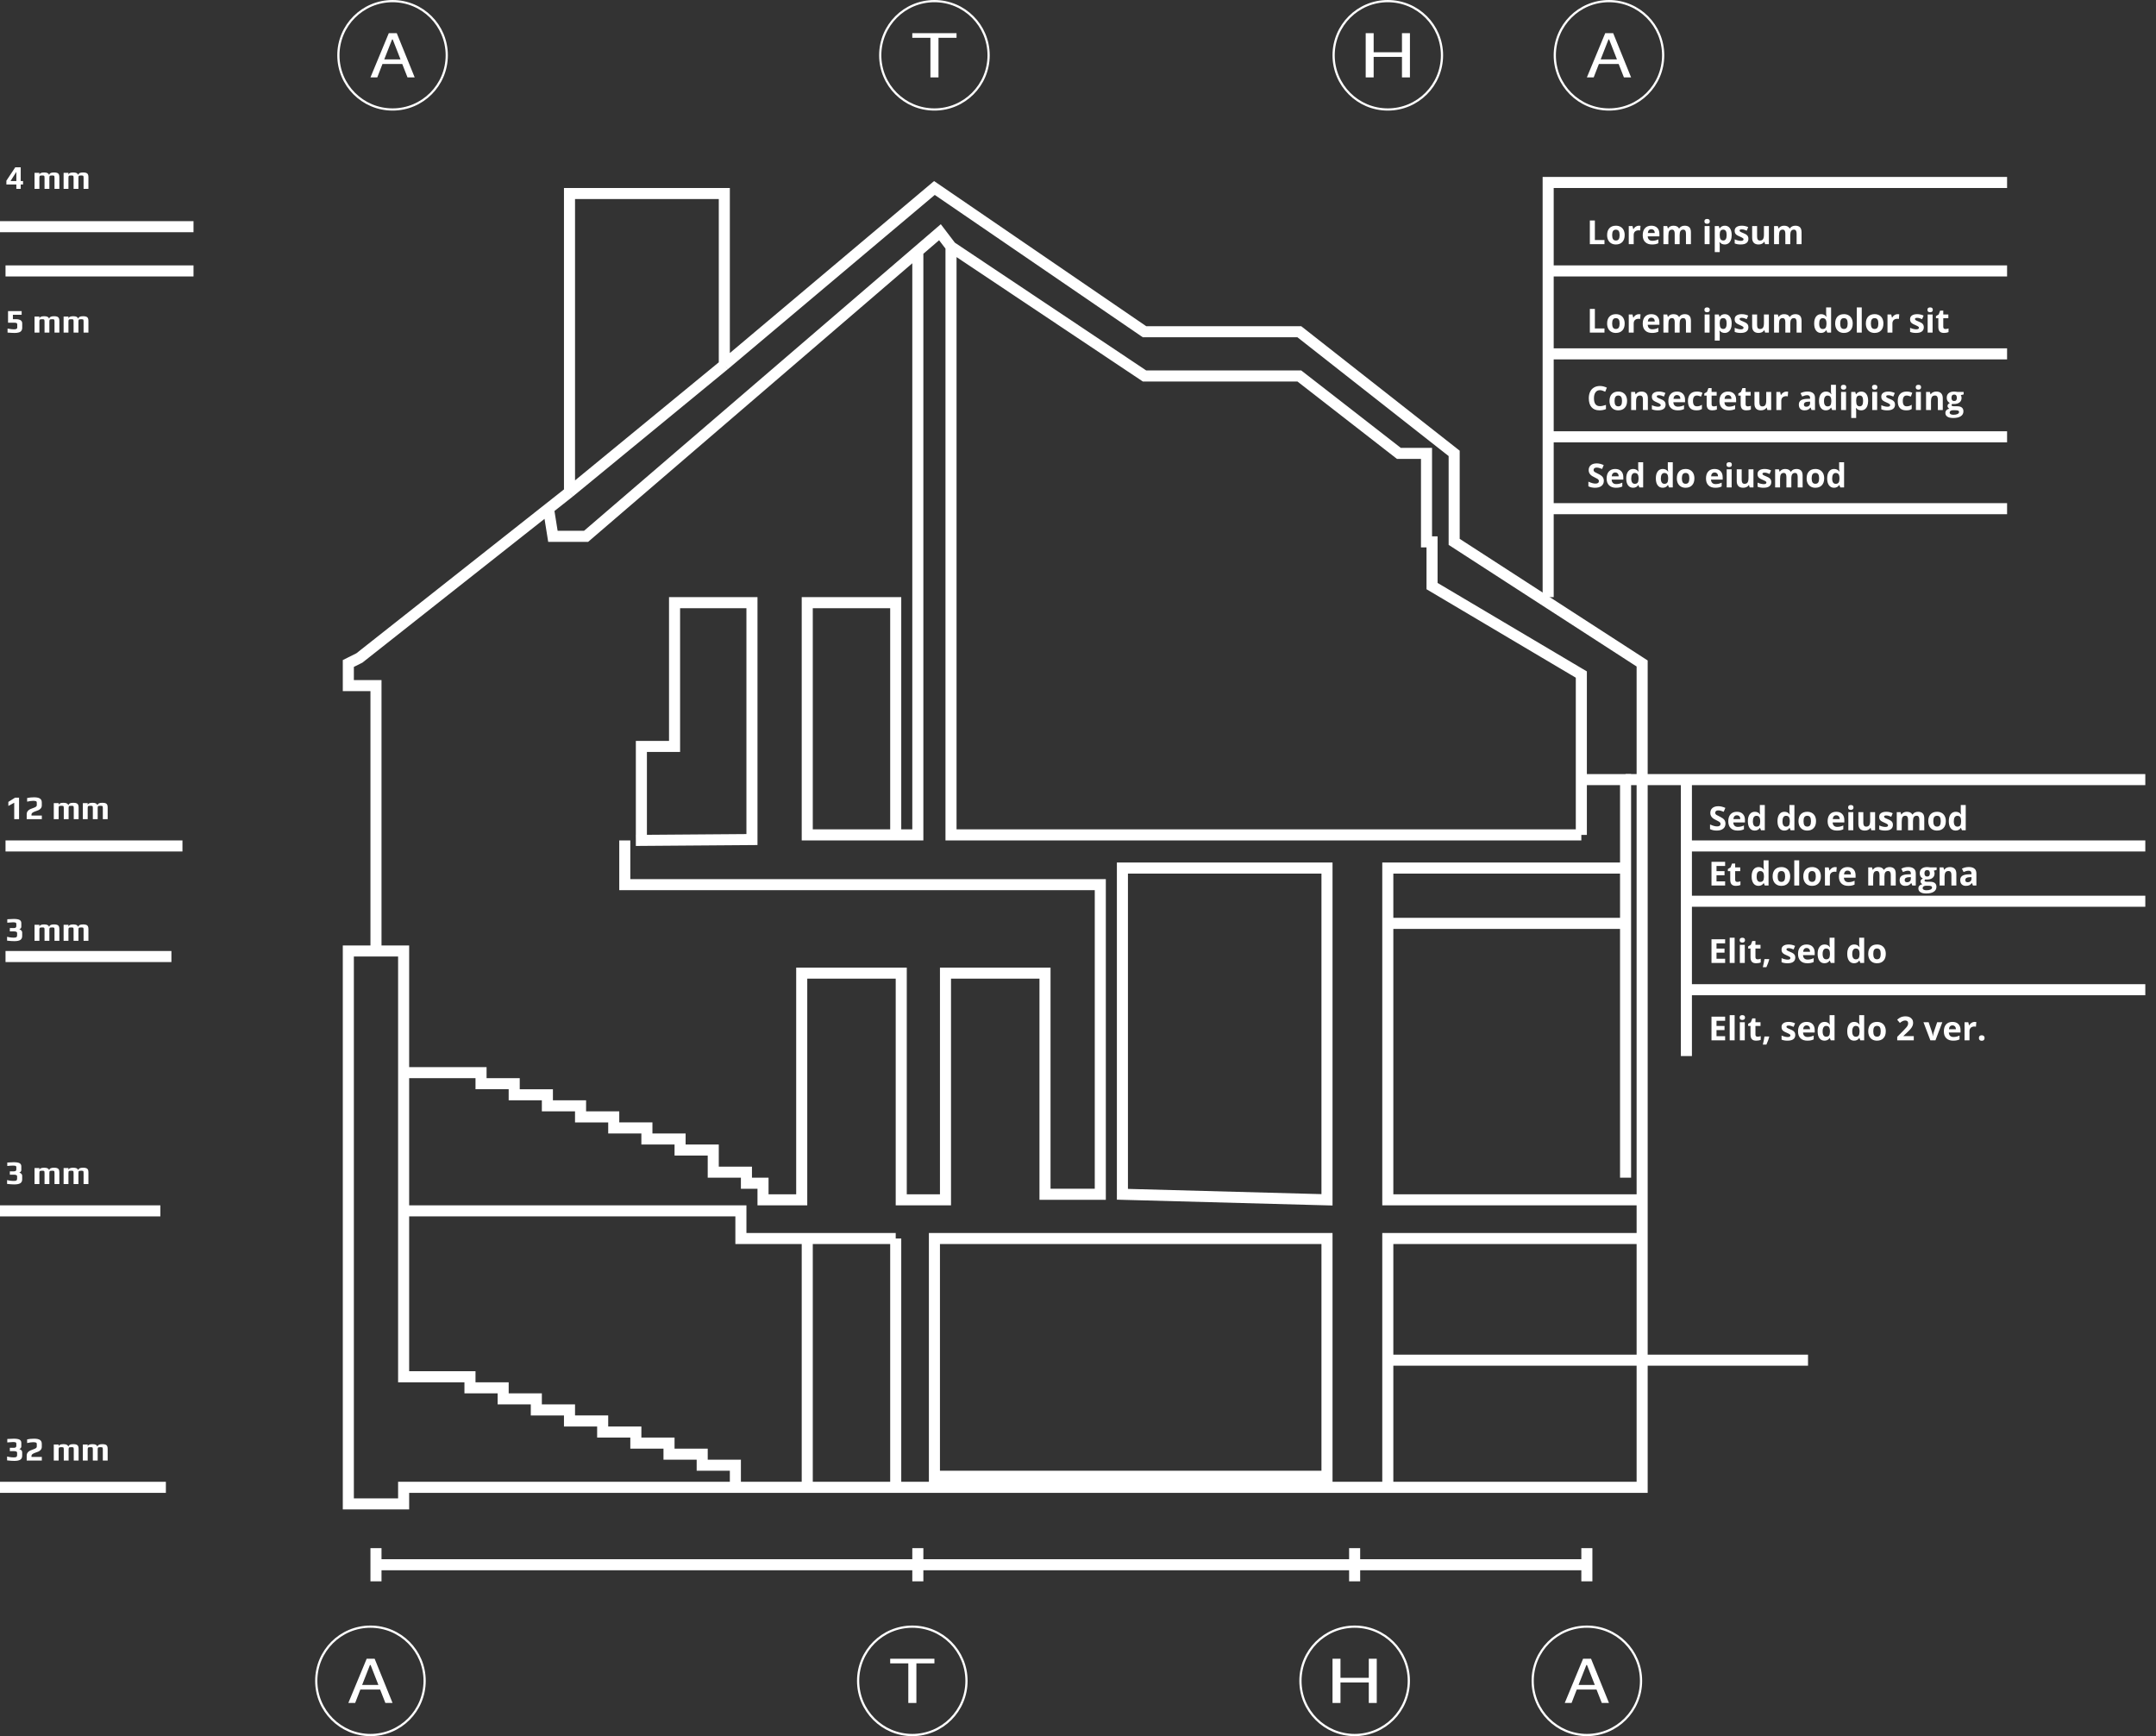 <?xml version="1.0" encoding="UTF-8"?> <svg xmlns="http://www.w3.org/2000/svg" width="190" height="153" viewBox="0 0 190 153" fill="none"><rect x="0" y="0" width="190" height="153" fill="#333333" stroke="none"/> <path d="M140.107 21.516V19.429H140.55V21.151H141.396V21.516H140.107ZM142.073 20.715C142.073 20.873 142.099 20.993 142.15 21.074C142.203 21.154 142.287 21.195 142.404 21.195C142.52 21.195 142.604 21.155 142.654 21.075C142.705 20.994 142.731 20.874 142.731 20.715C142.731 20.557 142.705 20.439 142.654 20.36C142.603 20.281 142.518 20.241 142.401 20.241C142.285 20.241 142.202 20.281 142.15 20.36C142.099 20.438 142.073 20.556 142.073 20.715ZM143.177 20.715C143.177 20.975 143.108 21.178 142.971 21.325C142.834 21.471 142.643 21.545 142.399 21.545C142.245 21.545 142.11 21.511 141.993 21.445C141.876 21.377 141.786 21.281 141.723 21.155C141.661 21.029 141.629 20.883 141.629 20.715C141.629 20.454 141.697 20.252 141.833 20.107C141.969 19.962 142.161 19.89 142.407 19.89C142.56 19.89 142.695 19.924 142.813 19.99C142.93 20.057 143.02 20.152 143.082 20.277C143.145 20.402 143.177 20.548 143.177 20.715ZM144.427 19.89C144.486 19.89 144.535 19.894 144.574 19.903L144.541 20.311C144.506 20.302 144.463 20.297 144.413 20.297C144.274 20.297 144.165 20.333 144.087 20.404C144.01 20.475 143.972 20.575 143.972 20.704V21.516H143.536V19.92H143.866L143.93 20.189H143.952C144.001 20.099 144.068 20.027 144.152 19.973C144.236 19.918 144.328 19.89 144.427 19.89ZM145.525 20.2C145.433 20.2 145.36 20.229 145.308 20.288C145.256 20.346 145.226 20.429 145.218 20.537H145.829C145.827 20.429 145.799 20.346 145.745 20.288C145.69 20.229 145.617 20.2 145.525 20.2ZM145.586 21.545C145.329 21.545 145.128 21.474 144.984 21.332C144.839 21.19 144.767 20.989 144.767 20.73C144.767 20.462 144.833 20.256 144.967 20.11C145.101 19.963 145.286 19.89 145.522 19.89C145.748 19.89 145.923 19.954 146.049 20.083C146.174 20.211 146.237 20.389 146.237 20.615V20.827H145.208C145.213 20.95 145.249 21.047 145.318 21.116C145.386 21.186 145.482 21.221 145.606 21.221C145.702 21.221 145.793 21.211 145.879 21.191C145.965 21.171 146.054 21.139 146.147 21.095V21.432C146.071 21.47 145.99 21.498 145.903 21.516C145.817 21.535 145.711 21.545 145.586 21.545ZM148.02 21.516H147.585V20.584C147.585 20.469 147.565 20.383 147.526 20.326C147.488 20.267 147.428 20.238 147.345 20.238C147.234 20.238 147.153 20.279 147.102 20.361C147.052 20.443 147.027 20.578 147.027 20.765V21.516H146.591V19.92H146.924L146.982 20.124H147.007C147.049 20.051 147.111 19.994 147.192 19.953C147.273 19.911 147.366 19.89 147.471 19.89C147.709 19.89 147.871 19.968 147.956 20.124H147.994C148.037 20.05 148.1 19.992 148.183 19.951C148.267 19.911 148.361 19.89 148.466 19.89C148.646 19.89 148.783 19.937 148.875 20.03C148.969 20.122 149.015 20.271 149.015 20.475V21.516H148.578V20.584C148.578 20.469 148.559 20.383 148.52 20.326C148.482 20.267 148.421 20.238 148.338 20.238C148.232 20.238 148.152 20.276 148.099 20.353C148.046 20.429 148.02 20.55 148.02 20.715V21.516ZM150.204 19.508C150.204 19.366 150.283 19.295 150.441 19.295C150.599 19.295 150.678 19.366 150.678 19.508C150.678 19.575 150.658 19.628 150.618 19.666C150.579 19.703 150.52 19.722 150.441 19.722C150.283 19.722 150.204 19.65 150.204 19.508ZM150.658 21.516H150.223V19.92H150.658V21.516ZM151.993 21.545C151.805 21.545 151.658 21.477 151.552 21.34H151.529C151.544 21.474 151.552 21.551 151.552 21.572V22.218H151.116V19.92H151.47L151.532 20.127H151.552C151.654 19.969 151.805 19.89 152.004 19.89C152.193 19.89 152.34 19.963 152.447 20.109C152.553 20.254 152.607 20.456 152.607 20.715C152.607 20.886 152.582 21.034 152.531 21.159C152.482 21.285 152.411 21.381 152.318 21.446C152.226 21.512 152.118 21.545 151.993 21.545ZM151.864 20.238C151.757 20.238 151.678 20.272 151.629 20.338C151.579 20.404 151.554 20.513 151.552 20.665V20.712C151.552 20.884 151.577 21.006 151.628 21.081C151.679 21.155 151.76 21.192 151.87 21.192C152.065 21.192 152.163 21.031 152.163 20.71C152.163 20.552 152.139 20.435 152.09 20.357C152.042 20.278 151.967 20.238 151.864 20.238ZM154.08 21.042C154.08 21.206 154.023 21.331 153.909 21.416C153.795 21.502 153.626 21.545 153.399 21.545C153.283 21.545 153.184 21.537 153.102 21.52C153.02 21.505 152.944 21.482 152.872 21.452V21.092C152.953 21.13 153.044 21.162 153.145 21.188C153.247 21.213 153.336 21.226 153.413 21.226C153.571 21.226 153.65 21.181 153.65 21.089C153.65 21.055 153.64 21.027 153.619 21.006C153.598 20.985 153.562 20.96 153.51 20.934C153.459 20.906 153.391 20.874 153.305 20.838C153.182 20.787 153.092 20.739 153.034 20.695C152.977 20.651 152.935 20.602 152.908 20.545C152.882 20.488 152.869 20.418 152.869 20.336C152.869 20.194 152.924 20.084 153.034 20.007C153.144 19.929 153.3 19.89 153.502 19.89C153.694 19.89 153.881 19.932 154.063 20.016L153.932 20.33C153.852 20.296 153.777 20.267 153.707 20.246C153.638 20.224 153.567 20.213 153.495 20.213C153.366 20.213 153.302 20.247 153.302 20.317C153.302 20.356 153.322 20.39 153.363 20.418C153.405 20.447 153.496 20.489 153.636 20.545C153.761 20.596 153.852 20.643 153.91 20.687C153.968 20.73 154.011 20.781 154.039 20.838C154.066 20.895 154.08 20.963 154.08 21.042ZM155.55 21.516L155.492 21.312H155.469C155.422 21.386 155.356 21.444 155.271 21.485C155.185 21.525 155.087 21.545 154.978 21.545C154.79 21.545 154.649 21.495 154.554 21.395C154.459 21.294 154.411 21.149 154.411 20.961V19.92H154.847V20.852C154.847 20.968 154.867 21.054 154.908 21.112C154.949 21.169 155.014 21.198 155.104 21.198C155.225 21.198 155.313 21.157 155.368 21.076C155.422 20.995 155.449 20.86 155.449 20.671V19.92H155.884V21.516H155.55ZM157.77 21.516H157.335V20.584C157.335 20.469 157.315 20.383 157.276 20.326C157.238 20.267 157.178 20.238 157.095 20.238C156.984 20.238 156.903 20.279 156.852 20.361C156.802 20.443 156.777 20.578 156.777 20.765V21.516H156.341V19.92H156.674L156.732 20.124H156.757C156.799 20.051 156.861 19.994 156.942 19.953C157.023 19.911 157.116 19.89 157.221 19.89C157.459 19.89 157.621 19.968 157.706 20.124H157.744C157.787 20.05 157.85 19.992 157.933 19.951C158.017 19.911 158.111 19.89 158.216 19.89C158.396 19.89 158.533 19.937 158.625 20.03C158.718 20.122 158.765 20.271 158.765 20.475V21.516H158.328V20.584C158.328 20.469 158.309 20.383 158.27 20.326C158.232 20.267 158.171 20.238 158.088 20.238C157.982 20.238 157.902 20.276 157.849 20.353C157.796 20.429 157.77 20.55 157.77 20.715V21.516Z" fill="white"></path> <path d="M140.107 29.312V27.225H140.55V28.947H141.396V29.312H140.107ZM142.073 28.511C142.073 28.669 142.099 28.789 142.15 28.869C142.203 28.95 142.287 28.991 142.404 28.991C142.52 28.991 142.604 28.951 142.654 28.871C142.705 28.79 142.731 28.67 142.731 28.511C142.731 28.353 142.705 28.235 142.654 28.156C142.603 28.077 142.518 28.037 142.401 28.037C142.285 28.037 142.202 28.077 142.15 28.156C142.099 28.234 142.073 28.352 142.073 28.511ZM143.177 28.511C143.177 28.771 143.108 28.974 142.971 29.121C142.834 29.267 142.643 29.341 142.399 29.341C142.245 29.341 142.11 29.307 141.993 29.241C141.876 29.173 141.786 29.076 141.723 28.951C141.661 28.825 141.629 28.679 141.629 28.511C141.629 28.25 141.697 28.048 141.833 27.903C141.969 27.758 142.161 27.686 142.407 27.686C142.56 27.686 142.695 27.719 142.813 27.786C142.93 27.853 143.02 27.948 143.082 28.073C143.145 28.198 143.177 28.344 143.177 28.511ZM144.427 27.686C144.486 27.686 144.535 27.69 144.574 27.699L144.541 28.107C144.506 28.098 144.463 28.093 144.413 28.093C144.274 28.093 144.165 28.129 144.087 28.2C144.01 28.271 143.972 28.371 143.972 28.5V29.312H143.536V27.716H143.866L143.93 27.984H143.952C144.001 27.895 144.068 27.823 144.152 27.769C144.236 27.714 144.328 27.686 144.427 27.686ZM145.525 27.996C145.433 27.996 145.36 28.025 145.308 28.084C145.256 28.142 145.226 28.225 145.218 28.333H145.829C145.827 28.225 145.799 28.142 145.745 28.084C145.69 28.025 145.617 27.996 145.525 27.996ZM145.586 29.341C145.329 29.341 145.128 29.27 144.984 29.128C144.839 28.986 144.767 28.785 144.767 28.525C144.767 28.258 144.833 28.052 144.967 27.906C145.101 27.759 145.286 27.686 145.522 27.686C145.748 27.686 145.923 27.75 146.049 27.879C146.174 28.007 146.237 28.185 146.237 28.411V28.622H145.208C145.213 28.746 145.249 28.843 145.318 28.912C145.386 28.982 145.482 29.017 145.606 29.017C145.702 29.017 145.793 29.006 145.879 28.986C145.965 28.967 146.054 28.935 146.147 28.891V29.228C146.071 29.266 145.99 29.294 145.903 29.312C145.817 29.331 145.711 29.341 145.586 29.341ZM148.02 29.312H147.585V28.38C147.585 28.265 147.565 28.179 147.526 28.122C147.488 28.063 147.428 28.034 147.345 28.034C147.234 28.034 147.153 28.075 147.102 28.157C147.052 28.239 147.027 28.374 147.027 28.561V29.312H146.591V27.716H146.924L146.982 27.92H147.007C147.049 27.847 147.111 27.79 147.192 27.749C147.273 27.707 147.366 27.686 147.471 27.686C147.709 27.686 147.871 27.764 147.956 27.92H147.994C148.037 27.846 148.1 27.788 148.183 27.747C148.267 27.706 148.361 27.686 148.466 27.686C148.646 27.686 148.783 27.733 148.875 27.826C148.969 27.918 149.015 28.067 149.015 28.271V29.312H148.578V28.38C148.578 28.265 148.559 28.179 148.52 28.122C148.482 28.063 148.421 28.034 148.338 28.034C148.232 28.034 148.152 28.072 148.099 28.149C148.046 28.225 148.02 28.346 148.02 28.511V29.312ZM150.204 27.303C150.204 27.162 150.283 27.091 150.441 27.091C150.599 27.091 150.678 27.162 150.678 27.303C150.678 27.371 150.658 27.424 150.618 27.462C150.579 27.499 150.52 27.518 150.441 27.518C150.283 27.518 150.204 27.446 150.204 27.303ZM150.658 29.312H150.223V27.716H150.658V29.312ZM151.993 29.341C151.805 29.341 151.658 29.273 151.552 29.136H151.529C151.544 29.27 151.552 29.347 151.552 29.368V30.014H151.116V27.716H151.47L151.532 27.923H151.552C151.654 27.765 151.805 27.686 152.004 27.686C152.193 27.686 152.34 27.759 152.447 27.904C152.553 28.05 152.607 28.252 152.607 28.511C152.607 28.681 152.582 28.829 152.531 28.955C152.482 29.081 152.411 29.176 152.318 29.242C152.226 29.308 152.118 29.341 151.993 29.341ZM151.864 28.034C151.757 28.034 151.678 28.068 151.629 28.134C151.579 28.2 151.554 28.309 151.552 28.461V28.508C151.552 28.68 151.577 28.802 151.628 28.877C151.679 28.951 151.76 28.988 151.87 28.988C152.065 28.988 152.163 28.827 152.163 28.506C152.163 28.348 152.139 28.231 152.09 28.153C152.042 28.074 151.967 28.034 151.864 28.034ZM154.08 28.838C154.08 29.002 154.023 29.126 153.909 29.212C153.795 29.298 153.626 29.341 153.399 29.341C153.283 29.341 153.184 29.332 153.102 29.316C153.02 29.301 152.944 29.278 152.872 29.248V28.888C152.953 28.926 153.044 28.958 153.145 28.984C153.247 29.009 153.336 29.022 153.413 29.022C153.571 29.022 153.65 28.977 153.65 28.885C153.65 28.851 153.64 28.823 153.619 28.802C153.598 28.78 153.562 28.756 153.51 28.73C153.459 28.702 153.391 28.67 153.305 28.634C153.182 28.582 153.092 28.535 153.034 28.491C152.977 28.447 152.935 28.397 152.908 28.341C152.882 28.284 152.869 28.214 152.869 28.131C152.869 27.99 152.924 27.88 153.034 27.803C153.144 27.725 153.3 27.686 153.502 27.686C153.694 27.686 153.881 27.728 154.063 27.812L153.932 28.126C153.852 28.091 153.777 28.063 153.707 28.041C153.638 28.02 153.567 28.009 153.495 28.009C153.366 28.009 153.302 28.043 153.302 28.113C153.302 28.152 153.322 28.186 153.363 28.214C153.405 28.243 153.496 28.285 153.636 28.341C153.761 28.392 153.852 28.439 153.91 28.483C153.968 28.526 154.011 28.577 154.039 28.634C154.066 28.691 154.08 28.759 154.08 28.838ZM155.55 29.312L155.492 29.108H155.469C155.422 29.182 155.356 29.24 155.271 29.281C155.185 29.321 155.087 29.341 154.978 29.341C154.79 29.341 154.649 29.291 154.554 29.191C154.459 29.09 154.411 28.945 154.411 28.757V27.716H154.847V28.648C154.847 28.763 154.867 28.85 154.908 28.908C154.949 28.965 155.014 28.994 155.104 28.994C155.225 28.994 155.313 28.953 155.368 28.872C155.422 28.791 155.449 28.655 155.449 28.467V27.716H155.884V29.312H155.55ZM157.77 29.312H157.335V28.38C157.335 28.265 157.315 28.179 157.276 28.122C157.238 28.063 157.178 28.034 157.095 28.034C156.984 28.034 156.903 28.075 156.852 28.157C156.802 28.239 156.777 28.374 156.777 28.561V29.312H156.341V27.716H156.674L156.732 27.92H156.757C156.799 27.847 156.861 27.79 156.942 27.749C157.023 27.707 157.116 27.686 157.221 27.686C157.459 27.686 157.621 27.764 157.706 27.92H157.744C157.787 27.846 157.85 27.788 157.933 27.747C158.017 27.706 158.111 27.686 158.216 27.686C158.396 27.686 158.533 27.733 158.625 27.826C158.718 27.918 158.765 28.067 158.765 28.271V29.312H158.328V28.38C158.328 28.265 158.309 28.179 158.27 28.122C158.232 28.063 158.171 28.034 158.088 28.034C157.982 28.034 157.902 28.072 157.849 28.149C157.796 28.225 157.77 28.346 157.77 28.511V29.312ZM160.478 29.341C160.291 29.341 160.143 29.268 160.036 29.122C159.929 28.977 159.876 28.775 159.876 28.517C159.876 28.255 159.93 28.052 160.038 27.906C160.148 27.759 160.298 27.686 160.49 27.686C160.69 27.686 160.844 27.764 160.949 27.92H160.964C160.942 27.801 160.931 27.695 160.931 27.602V27.091H161.368V29.312H161.033L160.949 29.105H160.931C160.832 29.262 160.681 29.341 160.478 29.341ZM160.631 28.994C160.742 28.994 160.824 28.961 160.875 28.897C160.927 28.832 160.956 28.722 160.961 28.567V28.52C160.961 28.348 160.934 28.226 160.881 28.151C160.828 28.077 160.743 28.04 160.624 28.04C160.527 28.04 160.451 28.081 160.397 28.164C160.343 28.246 160.317 28.366 160.317 28.523C160.317 28.68 160.344 28.798 160.398 28.877C160.452 28.955 160.53 28.994 160.631 28.994ZM162.17 28.511C162.17 28.669 162.195 28.789 162.247 28.869C162.299 28.95 162.384 28.991 162.501 28.991C162.617 28.991 162.7 28.951 162.751 28.871C162.802 28.79 162.828 28.67 162.828 28.511C162.828 28.353 162.802 28.235 162.751 28.156C162.699 28.077 162.615 28.037 162.498 28.037C162.382 28.037 162.298 28.077 162.247 28.156C162.195 28.234 162.17 28.352 162.17 28.511ZM163.273 28.511C163.273 28.771 163.205 28.974 163.068 29.121C162.931 29.267 162.74 29.341 162.495 29.341C162.342 29.341 162.207 29.307 162.09 29.241C161.973 29.173 161.883 29.076 161.82 28.951C161.757 28.825 161.726 28.679 161.726 28.511C161.726 28.25 161.794 28.048 161.93 27.903C162.066 27.758 162.257 27.686 162.504 27.686C162.657 27.686 162.792 27.719 162.909 27.786C163.026 27.853 163.116 27.948 163.179 28.073C163.242 28.198 163.273 28.344 163.273 28.511ZM164.068 29.312H163.633V27.091H164.068V29.312ZM164.874 28.511C164.874 28.669 164.899 28.789 164.951 28.869C165.003 28.95 165.088 28.991 165.205 28.991C165.321 28.991 165.404 28.951 165.455 28.871C165.506 28.79 165.532 28.67 165.532 28.511C165.532 28.353 165.506 28.235 165.455 28.156C165.403 28.077 165.319 28.037 165.202 28.037C165.086 28.037 165.002 28.077 164.951 28.156C164.899 28.234 164.874 28.352 164.874 28.511ZM165.977 28.511C165.977 28.771 165.908 28.974 165.771 29.121C165.634 29.267 165.444 29.341 165.199 29.341C165.046 29.341 164.911 29.307 164.794 29.241C164.677 29.173 164.587 29.076 164.524 28.951C164.461 28.825 164.43 28.679 164.43 28.511C164.43 28.25 164.498 28.048 164.634 27.903C164.77 27.758 164.961 27.686 165.208 27.686C165.361 27.686 165.496 27.719 165.613 27.786C165.73 27.853 165.82 27.948 165.883 28.073C165.946 28.198 165.977 28.344 165.977 28.511ZM167.227 27.686C167.286 27.686 167.336 27.69 167.375 27.699L167.342 28.107C167.306 28.098 167.264 28.093 167.213 28.093C167.074 28.093 166.966 28.129 166.888 28.2C166.811 28.271 166.772 28.371 166.772 28.5V29.312H166.337V27.716H166.666L166.731 27.984H166.752C166.802 27.895 166.868 27.823 166.952 27.769C167.037 27.714 167.129 27.686 167.227 27.686ZM169.537 28.838C169.537 29.002 169.48 29.126 169.366 29.212C169.253 29.298 169.083 29.341 168.856 29.341C168.74 29.341 168.641 29.332 168.559 29.316C168.478 29.301 168.401 29.278 168.33 29.248V28.888C168.41 28.926 168.501 28.958 168.602 28.984C168.704 29.009 168.793 29.022 168.871 29.022C169.029 29.022 169.108 28.977 169.108 28.885C169.108 28.851 169.097 28.823 169.076 28.802C169.055 28.78 169.019 28.756 168.968 28.73C168.916 28.702 168.848 28.67 168.762 28.634C168.639 28.582 168.549 28.535 168.491 28.491C168.434 28.447 168.392 28.397 168.365 28.341C168.34 28.284 168.327 28.214 168.327 28.131C168.327 27.99 168.381 27.88 168.491 27.803C168.601 27.725 168.757 27.686 168.959 27.686C169.151 27.686 169.338 27.728 169.52 27.812L169.389 28.126C169.309 28.091 169.234 28.063 169.165 28.041C169.095 28.02 169.024 28.009 168.952 28.009C168.823 28.009 168.759 28.043 168.759 28.113C168.759 28.152 168.78 28.186 168.821 28.214C168.862 28.243 168.953 28.285 169.093 28.341C169.218 28.392 169.309 28.439 169.367 28.483C169.425 28.526 169.468 28.577 169.496 28.634C169.523 28.691 169.537 28.759 169.537 28.838ZM169.858 27.303C169.858 27.162 169.937 27.091 170.095 27.091C170.253 27.091 170.332 27.162 170.332 27.303C170.332 27.371 170.312 27.424 170.272 27.462C170.233 27.499 170.174 27.518 170.095 27.518C169.937 27.518 169.858 27.446 169.858 27.303ZM170.312 29.312H169.877V27.716H170.312V29.312ZM171.443 28.994C171.519 28.994 171.61 28.977 171.717 28.944V29.268C171.609 29.316 171.475 29.341 171.317 29.341C171.143 29.341 171.016 29.297 170.936 29.209C170.857 29.121 170.818 28.988 170.818 28.812V28.043H170.609V27.859L170.849 27.713L170.975 27.376H171.253V27.716H171.7V28.043H171.253V28.812C171.253 28.874 171.27 28.92 171.305 28.949C171.34 28.979 171.386 28.994 171.443 28.994Z" fill="white"></path> <path d="M140.994 34.385C140.827 34.385 140.698 34.447 140.607 34.573C140.516 34.698 140.47 34.872 140.47 35.096C140.47 35.561 140.645 35.794 140.994 35.794C141.14 35.794 141.318 35.757 141.526 35.684V36.055C141.355 36.126 141.164 36.162 140.952 36.162C140.649 36.162 140.417 36.07 140.256 35.886C140.095 35.702 140.015 35.437 140.015 35.093C140.015 34.876 140.054 34.686 140.133 34.523C140.212 34.359 140.325 34.234 140.473 34.148C140.621 34.06 140.795 34.016 140.994 34.016C141.197 34.016 141.4 34.065 141.605 34.163L141.462 34.523C141.384 34.486 141.306 34.454 141.227 34.426C141.148 34.398 141.07 34.385 140.994 34.385ZM142.284 35.333C142.284 35.49 142.31 35.61 142.361 35.691C142.414 35.772 142.498 35.812 142.616 35.812C142.732 35.812 142.815 35.772 142.865 35.692C142.917 35.611 142.942 35.491 142.942 35.333C142.942 35.175 142.917 35.056 142.865 34.977C142.814 34.898 142.73 34.858 142.613 34.858C142.497 34.858 142.413 34.898 142.361 34.977C142.31 35.055 142.284 35.173 142.284 35.333ZM143.388 35.333C143.388 35.592 143.319 35.795 143.182 35.942C143.045 36.089 142.854 36.162 142.61 36.162C142.457 36.162 142.321 36.129 142.204 36.062C142.087 35.994 141.997 35.898 141.935 35.772C141.872 35.647 141.84 35.5 141.84 35.333C141.84 35.072 141.908 34.869 142.045 34.724C142.181 34.58 142.372 34.507 142.618 34.507C142.772 34.507 142.907 34.541 143.024 34.607C143.141 34.674 143.231 34.77 143.294 34.894C143.356 35.019 143.388 35.165 143.388 35.333ZM145.221 36.133H144.785V35.201C144.785 35.086 144.765 35 144.724 34.943C144.683 34.885 144.618 34.856 144.528 34.856C144.407 34.856 144.319 34.897 144.264 34.978C144.21 35.059 144.183 35.194 144.183 35.382V36.133H143.748V34.537H144.08L144.139 34.742H144.163C144.212 34.664 144.278 34.606 144.363 34.567C144.448 34.527 144.546 34.507 144.654 34.507C144.84 34.507 144.98 34.558 145.077 34.659C145.173 34.759 145.221 34.903 145.221 35.093V36.133ZM146.782 35.659C146.782 35.823 146.725 35.948 146.611 36.033C146.498 36.119 146.328 36.162 146.102 36.162C145.985 36.162 145.886 36.154 145.805 36.138C145.723 36.122 145.646 36.099 145.575 36.069V35.709C145.656 35.747 145.747 35.779 145.847 35.805C145.949 35.831 146.039 35.843 146.116 35.843C146.274 35.843 146.353 35.798 146.353 35.706C146.353 35.672 146.342 35.645 146.321 35.624C146.3 35.602 146.264 35.578 146.213 35.551C146.162 35.523 146.093 35.491 146.007 35.455C145.885 35.404 145.794 35.356 145.736 35.312C145.679 35.269 145.637 35.219 145.61 35.163C145.585 35.105 145.572 35.035 145.572 34.953C145.572 34.811 145.627 34.702 145.736 34.624C145.847 34.546 146.003 34.507 146.204 34.507C146.397 34.507 146.584 34.549 146.765 34.633L146.634 34.947C146.554 34.913 146.479 34.885 146.41 34.863C146.34 34.841 146.27 34.83 146.197 34.83C146.069 34.83 146.004 34.865 146.004 34.934C146.004 34.973 146.025 35.007 146.066 35.035C146.108 35.064 146.199 35.106 146.339 35.163C146.463 35.213 146.555 35.26 146.613 35.304C146.671 35.348 146.713 35.398 146.741 35.455C146.769 35.512 146.782 35.58 146.782 35.659ZM147.783 34.817C147.691 34.817 147.619 34.847 147.566 34.906C147.514 34.964 147.484 35.047 147.476 35.154H148.087C148.085 35.047 148.057 34.964 148.003 34.906C147.949 34.847 147.876 34.817 147.783 34.817ZM147.845 36.162C147.588 36.162 147.387 36.091 147.242 35.949C147.098 35.807 147.025 35.606 147.025 35.347C147.025 35.079 147.092 34.873 147.225 34.727C147.359 34.581 147.544 34.507 147.78 34.507C148.006 34.507 148.181 34.572 148.307 34.7C148.433 34.828 148.496 35.006 148.496 35.233V35.444H147.466C147.471 35.568 147.508 35.664 147.576 35.734C147.645 35.803 147.741 35.838 147.865 35.838C147.961 35.838 148.052 35.828 148.137 35.808C148.223 35.788 148.312 35.756 148.406 35.712V36.049C148.329 36.087 148.248 36.115 148.161 36.133C148.075 36.152 147.969 36.162 147.845 36.162ZM149.498 36.162C149.001 36.162 148.752 35.889 148.752 35.344C148.752 35.073 148.82 34.866 148.955 34.723C149.09 34.579 149.284 34.507 149.536 34.507C149.721 34.507 149.886 34.544 150.033 34.616L149.904 34.953C149.836 34.925 149.772 34.903 149.713 34.886C149.654 34.868 149.595 34.858 149.536 34.858C149.31 34.858 149.196 35.019 149.196 35.341C149.196 35.653 149.31 35.809 149.536 35.809C149.62 35.809 149.697 35.798 149.769 35.776C149.84 35.754 149.912 35.718 149.983 35.671V36.043C149.913 36.088 149.841 36.119 149.769 36.136C149.697 36.153 149.607 36.162 149.498 36.162ZM151.027 35.815C151.103 35.815 151.194 35.798 151.301 35.765V36.089C151.192 36.138 151.059 36.162 150.901 36.162C150.727 36.162 150.6 36.118 150.52 36.031C150.441 35.942 150.401 35.81 150.401 35.634V34.864H150.193V34.68L150.433 34.535L150.558 34.198H150.837V34.537H151.283V34.864H150.837V35.634C150.837 35.696 150.854 35.741 150.888 35.771C150.923 35.8 150.969 35.815 151.027 35.815ZM152.286 34.817C152.193 34.817 152.121 34.847 152.069 34.906C152.016 34.964 151.986 35.047 151.979 35.154H152.59C152.588 35.047 152.56 34.964 152.505 34.906C152.451 34.847 152.378 34.817 152.286 34.817ZM152.347 36.162C152.09 36.162 151.889 36.091 151.745 35.949C151.6 35.807 151.528 35.606 151.528 35.347C151.528 35.079 151.594 34.873 151.727 34.727C151.862 34.581 152.047 34.507 152.283 34.507C152.508 34.507 152.684 34.572 152.809 34.7C152.935 34.828 152.998 35.006 152.998 35.233V35.444H151.969C151.973 35.568 152.01 35.664 152.079 35.734C152.147 35.803 152.243 35.838 152.367 35.838C152.463 35.838 152.554 35.828 152.64 35.808C152.725 35.788 152.815 35.756 152.908 35.712V36.049C152.832 36.087 152.75 36.115 152.664 36.133C152.577 36.152 152.472 36.162 152.347 36.162ZM154.024 35.815C154.1 35.815 154.192 35.798 154.298 35.765V36.089C154.19 36.138 154.057 36.162 153.899 36.162C153.725 36.162 153.597 36.118 153.518 36.031C153.439 35.942 153.399 35.81 153.399 35.634V34.864H153.191V34.68L153.43 34.535L153.556 34.198H153.834V34.537H154.281V34.864H153.834V35.634C153.834 35.696 153.852 35.741 153.886 35.771C153.921 35.8 153.967 35.815 154.024 35.815ZM155.753 36.133L155.695 35.929H155.672C155.625 36.003 155.559 36.061 155.473 36.102C155.388 36.142 155.29 36.162 155.181 36.162C154.993 36.162 154.852 36.112 154.757 36.012C154.661 35.911 154.614 35.766 154.614 35.578V34.537H155.049V35.469C155.049 35.585 155.07 35.671 155.111 35.729C155.152 35.786 155.217 35.815 155.306 35.815C155.428 35.815 155.516 35.775 155.57 35.694C155.625 35.612 155.652 35.477 155.652 35.288V34.537H156.087V36.133H155.753ZM157.435 34.507C157.494 34.507 157.543 34.512 157.582 34.52L157.549 34.928C157.514 34.919 157.471 34.914 157.42 34.914C157.281 34.914 157.173 34.95 157.095 35.021C157.018 35.093 156.979 35.193 156.979 35.321V36.133H156.544V34.537H156.874L156.938 34.806H156.959C157.009 34.716 157.075 34.644 157.159 34.59C157.244 34.535 157.336 34.507 157.435 34.507ZM159.644 36.133L159.56 35.916H159.549C159.476 36.009 159.4 36.073 159.322 36.109C159.245 36.144 159.144 36.162 159.019 36.162C158.866 36.162 158.745 36.118 158.657 36.031C158.569 35.943 158.525 35.818 158.525 35.657C158.525 35.487 158.584 35.362 158.702 35.282C158.821 35.202 159 35.157 159.239 35.148L159.516 35.14V35.07C159.516 34.908 159.433 34.827 159.268 34.827C159.14 34.827 158.99 34.866 158.818 34.943L158.674 34.649C158.857 34.553 159.061 34.505 159.285 34.505C159.499 34.505 159.663 34.551 159.777 34.644C159.891 34.738 159.949 34.88 159.949 35.07V36.133H159.644ZM159.516 35.394L159.348 35.4C159.221 35.403 159.127 35.426 159.065 35.468C159.003 35.51 158.972 35.574 158.972 35.659C158.972 35.782 159.043 35.843 159.183 35.843C159.284 35.843 159.365 35.815 159.425 35.756C159.486 35.698 159.516 35.621 159.516 35.525V35.394ZM160.904 36.162C160.716 36.162 160.569 36.089 160.461 35.943C160.354 35.798 160.301 35.596 160.301 35.338C160.301 35.077 160.355 34.873 160.464 34.727C160.573 34.581 160.724 34.507 160.915 34.507C161.116 34.507 161.269 34.585 161.375 34.742H161.389C161.367 34.623 161.356 34.516 161.356 34.423V33.912H161.793V36.133H161.459L161.375 35.926H161.356C161.257 36.083 161.106 36.162 160.904 36.162ZM161.056 35.815C161.168 35.815 161.249 35.783 161.3 35.718C161.353 35.653 161.381 35.543 161.386 35.388V35.341C161.386 35.17 161.359 35.047 161.306 34.973C161.254 34.898 161.168 34.861 161.049 34.861C160.952 34.861 160.876 34.903 160.822 34.986C160.769 35.067 160.742 35.187 160.742 35.344C160.742 35.501 160.769 35.619 160.824 35.698C160.878 35.776 160.955 35.815 161.056 35.815ZM162.23 34.125C162.23 33.983 162.309 33.912 162.467 33.912C162.625 33.912 162.704 33.983 162.704 34.125C162.704 34.192 162.684 34.245 162.644 34.283C162.605 34.32 162.546 34.339 162.467 34.339C162.309 34.339 162.23 34.267 162.23 34.125ZM162.684 36.133H162.248V34.537H162.684V36.133ZM164.018 36.162C163.831 36.162 163.684 36.094 163.577 35.958H163.554C163.57 36.091 163.577 36.168 163.577 36.189V36.836H163.142V34.537H163.496L163.557 34.744H163.577C163.679 34.586 163.83 34.507 164.03 34.507C164.218 34.507 164.366 34.58 164.472 34.726C164.579 34.871 164.632 35.074 164.632 35.333C164.632 35.503 164.607 35.651 164.557 35.776C164.507 35.902 164.436 35.998 164.344 36.063C164.252 36.129 164.143 36.162 164.018 36.162ZM163.89 34.856C163.782 34.856 163.704 34.889 163.654 34.956C163.605 35.021 163.579 35.13 163.577 35.282V35.33C163.577 35.501 163.603 35.624 163.653 35.698C163.704 35.772 163.785 35.809 163.896 35.809C164.091 35.809 164.188 35.648 164.188 35.327C164.188 35.17 164.164 35.052 164.115 34.974C164.068 34.895 163.993 34.856 163.89 34.856ZM164.973 34.125C164.973 33.983 165.052 33.912 165.21 33.912C165.368 33.912 165.447 33.983 165.447 34.125C165.447 34.192 165.427 34.245 165.387 34.283C165.348 34.32 165.289 34.339 165.21 34.339C165.052 34.339 164.973 34.267 164.973 34.125ZM165.427 36.133H164.992V34.537H165.427V36.133ZM166.999 35.659C166.999 35.823 166.942 35.948 166.828 36.033C166.715 36.119 166.545 36.162 166.318 36.162C166.202 36.162 166.103 36.154 166.021 36.138C165.939 36.122 165.863 36.099 165.791 36.069V35.709C165.872 35.747 165.963 35.779 166.064 35.805C166.166 35.831 166.255 35.843 166.332 35.843C166.49 35.843 166.569 35.798 166.569 35.706C166.569 35.672 166.559 35.645 166.538 35.624C166.517 35.602 166.481 35.578 166.43 35.551C166.378 35.523 166.31 35.491 166.224 35.455C166.101 35.404 166.011 35.356 165.953 35.312C165.896 35.269 165.854 35.219 165.827 35.163C165.801 35.105 165.789 35.035 165.789 34.953C165.789 34.811 165.843 34.702 165.953 34.624C166.063 34.546 166.219 34.507 166.421 34.507C166.613 34.507 166.8 34.549 166.982 34.633L166.851 34.947C166.771 34.913 166.696 34.885 166.627 34.863C166.557 34.841 166.486 34.83 166.414 34.83C166.285 34.83 166.221 34.865 166.221 34.934C166.221 34.973 166.242 35.007 166.282 35.035C166.324 35.064 166.415 35.106 166.555 35.163C166.68 35.213 166.771 35.26 166.829 35.304C166.887 35.348 166.93 35.398 166.958 35.455C166.985 35.512 166.999 35.58 166.999 35.659ZM167.987 36.162C167.49 36.162 167.242 35.889 167.242 35.344C167.242 35.073 167.309 34.866 167.444 34.723C167.58 34.579 167.773 34.507 168.025 34.507C168.21 34.507 168.376 34.544 168.522 34.616L168.394 34.953C168.325 34.925 168.261 34.903 168.202 34.886C168.143 34.868 168.084 34.858 168.025 34.858C167.799 34.858 167.686 35.019 167.686 35.341C167.686 35.653 167.799 35.809 168.025 35.809C168.109 35.809 168.187 35.798 168.258 35.776C168.33 35.754 168.401 35.718 168.472 35.671V36.043C168.402 36.088 168.33 36.119 168.258 36.136C168.187 36.153 168.096 36.162 167.987 36.162ZM168.825 34.125C168.825 33.983 168.904 33.912 169.062 33.912C169.22 33.912 169.299 33.983 169.299 34.125C169.299 34.192 169.279 34.245 169.239 34.283C169.2 34.32 169.141 34.339 169.062 34.339C168.904 34.339 168.825 34.267 168.825 34.125ZM169.279 36.133H168.843V34.537H169.279V36.133ZM171.21 36.133H170.775V35.201C170.775 35.086 170.754 35 170.714 34.943C170.673 34.885 170.607 34.856 170.518 34.856C170.396 34.856 170.308 34.897 170.254 34.978C170.2 35.059 170.172 35.194 170.172 35.382V36.133H169.737V34.537H170.07L170.128 34.742H170.152C170.201 34.664 170.268 34.606 170.352 34.567C170.438 34.527 170.535 34.507 170.644 34.507C170.829 34.507 170.97 34.558 171.066 34.659C171.162 34.759 171.21 34.903 171.21 35.093V36.133ZM173.048 34.537V34.759L172.798 34.823C172.843 34.894 172.866 34.974 172.866 35.063C172.866 35.234 172.806 35.368 172.686 35.464C172.567 35.559 172.402 35.606 172.19 35.606L172.111 35.602L172.047 35.595C172.002 35.629 171.98 35.667 171.98 35.709C171.98 35.772 172.06 35.803 172.22 35.803H172.491C172.666 35.803 172.799 35.841 172.89 35.916C172.983 35.992 173.029 36.102 173.029 36.248C173.029 36.434 172.951 36.579 172.795 36.681C172.64 36.784 172.417 36.836 172.125 36.836C171.903 36.836 171.732 36.797 171.614 36.719C171.497 36.642 171.439 36.533 171.439 36.393C171.439 36.297 171.469 36.217 171.529 36.152C171.589 36.087 171.677 36.041 171.793 36.013C171.748 35.994 171.709 35.963 171.676 35.921C171.642 35.877 171.626 35.831 171.626 35.782C171.626 35.721 171.643 35.671 171.679 35.631C171.714 35.59 171.765 35.55 171.831 35.511C171.748 35.475 171.681 35.417 171.631 35.337C171.583 35.257 171.559 35.163 171.559 35.054C171.559 34.88 171.615 34.745 171.728 34.65C171.842 34.555 172.004 34.507 172.214 34.507C172.259 34.507 172.311 34.512 172.372 34.52C172.434 34.528 172.474 34.533 172.491 34.537H173.048ZM171.816 36.359C171.816 36.419 171.844 36.466 171.901 36.5C171.959 36.534 172.04 36.552 172.144 36.552C172.3 36.552 172.422 36.53 172.511 36.487C172.599 36.444 172.644 36.386 172.644 36.312C172.644 36.252 172.617 36.21 172.565 36.188C172.513 36.165 172.432 36.153 172.322 36.153H172.097C172.017 36.153 171.95 36.172 171.895 36.209C171.842 36.247 171.816 36.297 171.816 36.359ZM171.974 35.06C171.974 35.146 171.994 35.215 172.033 35.265C172.073 35.316 172.133 35.341 172.214 35.341C172.296 35.341 172.356 35.316 172.394 35.265C172.432 35.215 172.451 35.146 172.451 35.06C172.451 34.868 172.372 34.771 172.214 34.771C172.054 34.771 171.974 34.868 171.974 35.06Z" fill="white"></path> <path d="M141.339 42.376C141.339 42.564 141.271 42.712 141.135 42.821C141 42.929 140.812 42.984 140.57 42.984C140.347 42.984 140.15 42.942 139.979 42.858V42.447C140.12 42.51 140.239 42.554 140.336 42.58C140.434 42.605 140.523 42.618 140.604 42.618C140.701 42.618 140.775 42.6 140.827 42.562C140.879 42.525 140.905 42.47 140.905 42.397C140.905 42.356 140.894 42.32 140.871 42.288C140.848 42.256 140.814 42.225 140.77 42.196C140.726 42.166 140.636 42.119 140.5 42.054C140.372 41.994 140.277 41.937 140.213 41.882C140.149 41.826 140.098 41.762 140.06 41.689C140.022 41.616 140.003 41.53 140.003 41.432C140.003 41.247 140.066 41.102 140.19 40.996C140.316 40.891 140.489 40.838 140.71 40.838C140.818 40.838 140.922 40.851 141.02 40.877C141.119 40.902 141.222 40.938 141.329 40.985L141.187 41.329C141.075 41.283 140.983 41.252 140.91 41.233C140.837 41.215 140.766 41.206 140.696 41.206C140.612 41.206 140.548 41.226 140.503 41.265C140.458 41.304 140.436 41.355 140.436 41.418C140.436 41.457 140.445 41.491 140.463 41.52C140.481 41.549 140.509 41.577 140.548 41.605C140.588 41.631 140.682 41.68 140.83 41.75C141.025 41.843 141.159 41.937 141.231 42.032C141.303 42.125 141.339 42.239 141.339 42.376ZM142.344 41.639C142.252 41.639 142.18 41.668 142.127 41.727C142.075 41.785 142.045 41.868 142.037 41.976H142.648C142.646 41.868 142.618 41.785 142.564 41.727C142.51 41.668 142.437 41.639 142.344 41.639ZM142.406 42.984C142.149 42.984 141.948 42.913 141.803 42.771C141.659 42.629 141.586 42.428 141.586 42.169C141.586 41.901 141.653 41.695 141.786 41.549C141.92 41.402 142.105 41.329 142.341 41.329C142.567 41.329 142.743 41.393 142.868 41.522C142.994 41.65 143.057 41.828 143.057 42.054V42.266H142.027C142.032 42.389 142.069 42.486 142.137 42.555C142.206 42.625 142.302 42.66 142.426 42.66C142.522 42.66 142.613 42.65 142.698 42.63C142.784 42.61 142.873 42.578 142.967 42.534V42.871C142.891 42.909 142.809 42.937 142.723 42.955C142.636 42.974 142.53 42.984 142.406 42.984ZM143.916 42.984C143.729 42.984 143.581 42.911 143.473 42.765C143.367 42.62 143.314 42.418 143.314 42.16C143.314 41.898 143.368 41.695 143.476 41.549C143.586 41.402 143.736 41.329 143.927 41.329C144.128 41.329 144.281 41.407 144.387 41.563H144.401C144.379 41.444 144.369 41.338 144.369 41.245V40.734H144.805V42.955H144.471L144.387 42.748H144.369C144.27 42.905 144.119 42.984 143.916 42.984ZM144.069 42.637C144.18 42.637 144.261 42.604 144.313 42.54C144.365 42.475 144.394 42.365 144.399 42.21V42.163C144.399 41.992 144.372 41.869 144.319 41.794C144.266 41.72 144.181 41.683 144.062 41.683C143.965 41.683 143.889 41.725 143.835 41.807C143.781 41.889 143.755 42.009 143.755 42.166C143.755 42.323 143.782 42.441 143.836 42.52C143.89 42.598 143.968 42.637 144.069 42.637ZM146.526 42.984C146.338 42.984 146.191 42.911 146.083 42.765C145.976 42.62 145.923 42.418 145.923 42.16C145.923 41.898 145.977 41.695 146.086 41.549C146.195 41.402 146.346 41.329 146.537 41.329C146.738 41.329 146.891 41.407 146.997 41.563H147.011C146.989 41.444 146.978 41.338 146.978 41.245V40.734H147.415V42.955H147.081L146.997 42.748H146.978C146.879 42.905 146.728 42.984 146.526 42.984ZM146.678 42.637C146.79 42.637 146.871 42.604 146.922 42.54C146.975 42.475 147.003 42.365 147.008 42.21V42.163C147.008 41.992 146.981 41.869 146.928 41.794C146.876 41.72 146.79 41.683 146.671 41.683C146.574 41.683 146.498 41.725 146.444 41.807C146.391 41.889 146.364 42.009 146.364 42.166C146.364 42.323 146.391 42.441 146.446 42.52C146.5 42.598 146.577 42.637 146.678 42.637ZM148.217 42.154C148.217 42.312 148.243 42.432 148.294 42.513C148.347 42.593 148.431 42.634 148.548 42.634C148.664 42.634 148.748 42.594 148.798 42.514C148.85 42.433 148.875 42.313 148.875 42.154C148.875 41.996 148.85 41.878 148.798 41.799C148.747 41.72 148.663 41.68 148.545 41.68C148.429 41.68 148.346 41.72 148.294 41.799C148.243 41.877 148.217 41.995 148.217 42.154ZM149.321 42.154C149.321 42.414 149.252 42.617 149.115 42.764C148.978 42.91 148.787 42.984 148.543 42.984C148.389 42.984 148.254 42.95 148.137 42.884C148.02 42.816 147.93 42.719 147.867 42.594C147.805 42.468 147.773 42.322 147.773 42.154C147.773 41.894 147.841 41.691 147.977 41.546C148.113 41.401 148.305 41.329 148.551 41.329C148.704 41.329 148.84 41.362 148.957 41.429C149.074 41.496 149.164 41.591 149.226 41.716C149.289 41.841 149.321 41.987 149.321 42.154ZM151.101 41.639C151.008 41.639 150.936 41.668 150.884 41.727C150.831 41.785 150.801 41.868 150.794 41.976H151.405C151.403 41.868 151.375 41.785 151.321 41.727C151.266 41.668 151.193 41.639 151.101 41.639ZM151.162 42.984C150.905 42.984 150.704 42.913 150.56 42.771C150.415 42.629 150.343 42.428 150.343 42.169C150.343 41.901 150.409 41.695 150.543 41.549C150.677 41.402 150.862 41.329 151.098 41.329C151.323 41.329 151.499 41.393 151.625 41.522C151.75 41.65 151.813 41.828 151.813 42.054V42.266H150.784C150.789 42.389 150.825 42.486 150.894 42.555C150.962 42.625 151.058 42.66 151.182 42.66C151.278 42.66 151.369 42.65 151.455 42.63C151.54 42.61 151.63 42.578 151.723 42.534V42.871C151.647 42.909 151.566 42.937 151.479 42.955C151.392 42.974 151.287 42.984 151.162 42.984ZM152.149 40.947C152.149 40.805 152.228 40.734 152.386 40.734C152.544 40.734 152.622 40.805 152.622 40.947C152.622 41.014 152.603 41.067 152.563 41.105C152.524 41.142 152.465 41.161 152.386 41.161C152.228 41.161 152.149 41.089 152.149 40.947ZM152.603 42.955H152.167V41.359H152.603V42.955ZM154.191 42.955L154.133 42.751H154.11C154.063 42.825 153.997 42.883 153.912 42.924C153.826 42.964 153.728 42.984 153.619 42.984C153.431 42.984 153.29 42.934 153.195 42.834C153.1 42.733 153.052 42.588 153.052 42.4V41.359H153.488V42.291C153.488 42.406 153.508 42.493 153.549 42.551C153.59 42.608 153.655 42.637 153.745 42.637C153.866 42.637 153.954 42.596 154.009 42.515C154.063 42.434 154.09 42.298 154.09 42.11V41.359H154.525V42.955H154.191ZM156.096 42.481C156.096 42.645 156.039 42.77 155.924 42.855C155.811 42.941 155.641 42.984 155.415 42.984C155.299 42.984 155.2 42.975 155.118 42.959C155.036 42.944 154.959 42.921 154.888 42.891V42.531C154.969 42.569 155.06 42.601 155.161 42.627C155.262 42.652 155.352 42.665 155.429 42.665C155.587 42.665 155.666 42.62 155.666 42.528C155.666 42.494 155.656 42.466 155.635 42.446C155.614 42.424 155.577 42.399 155.526 42.373C155.475 42.345 155.406 42.313 155.321 42.277C155.198 42.226 155.107 42.178 155.049 42.134C154.992 42.09 154.95 42.041 154.924 41.984C154.898 41.927 154.885 41.857 154.885 41.775C154.885 41.633 154.94 41.523 155.049 41.446C155.16 41.368 155.316 41.329 155.518 41.329C155.71 41.329 155.897 41.371 156.079 41.455L155.947 41.769C155.867 41.734 155.793 41.706 155.723 41.685C155.654 41.663 155.583 41.652 155.51 41.652C155.382 41.652 155.318 41.687 155.318 41.756C155.318 41.795 155.338 41.829 155.379 41.857C155.421 41.886 155.512 41.928 155.652 41.984C155.776 42.035 155.868 42.082 155.926 42.126C155.984 42.169 156.027 42.22 156.054 42.277C156.082 42.334 156.096 42.402 156.096 42.481ZM157.864 42.955H157.429V42.023C157.429 41.908 157.409 41.822 157.37 41.764C157.332 41.706 157.272 41.677 157.189 41.677C157.078 41.677 156.997 41.718 156.946 41.8C156.896 41.882 156.871 42.017 156.871 42.204V42.955H156.435V41.359H156.768L156.827 41.563H156.851C156.894 41.49 156.956 41.433 157.036 41.392C157.117 41.35 157.21 41.329 157.315 41.329C157.554 41.329 157.715 41.407 157.8 41.563H157.839C157.881 41.489 157.944 41.431 158.027 41.391C158.111 41.35 158.205 41.329 158.31 41.329C158.491 41.329 158.627 41.376 158.719 41.469C158.813 41.561 158.859 41.71 158.859 41.914V42.955H158.423V42.023C158.423 41.908 158.403 41.822 158.364 41.764C158.326 41.706 158.265 41.677 158.183 41.677C158.076 41.677 157.996 41.715 157.943 41.792C157.891 41.868 157.864 41.989 157.864 42.154V42.955ZM159.654 42.154C159.654 42.312 159.68 42.432 159.732 42.513C159.784 42.593 159.869 42.634 159.986 42.634C160.102 42.634 160.185 42.594 160.235 42.514C160.287 42.433 160.313 42.313 160.313 42.154C160.313 41.996 160.287 41.878 160.235 41.799C160.184 41.72 160.1 41.68 159.983 41.68C159.867 41.68 159.783 41.72 159.732 41.799C159.68 41.877 159.654 41.995 159.654 42.154ZM160.758 42.154C160.758 42.414 160.689 42.617 160.552 42.764C160.415 42.91 160.225 42.984 159.98 42.984C159.827 42.984 159.692 42.95 159.575 42.884C159.457 42.816 159.368 42.719 159.305 42.594C159.242 42.468 159.211 42.322 159.211 42.154C159.211 41.894 159.279 41.691 159.415 41.546C159.551 41.401 159.742 41.329 159.989 41.329C160.142 41.329 160.277 41.362 160.394 41.429C160.511 41.496 160.601 41.591 160.664 41.716C160.727 41.841 160.758 41.987 160.758 42.154ZM161.623 42.984C161.436 42.984 161.288 42.911 161.181 42.765C161.074 42.62 161.021 42.418 161.021 42.16C161.021 41.898 161.075 41.695 161.183 41.549C161.293 41.402 161.443 41.329 161.634 41.329C161.835 41.329 161.988 41.407 162.094 41.563H162.108C162.087 41.444 162.076 41.338 162.076 41.245V40.734H162.512V42.955H162.178L162.094 42.748H162.076C161.977 42.905 161.826 42.984 161.623 42.984ZM161.776 42.637C161.887 42.637 161.968 42.604 162.02 42.54C162.072 42.475 162.101 42.365 162.106 42.21V42.163C162.106 41.992 162.079 41.869 162.026 41.794C161.973 41.72 161.888 41.683 161.769 41.683C161.672 41.683 161.596 41.725 161.542 41.807C161.488 41.889 161.462 42.009 161.462 42.166C161.462 42.323 161.489 42.441 161.543 42.52C161.597 42.598 161.675 42.637 161.776 42.637Z" fill="white"></path> <path d="M152.059 72.586C152.059 72.775 151.991 72.923 151.855 73.032C151.72 73.14 151.531 73.195 151.29 73.195C151.067 73.195 150.87 73.153 150.699 73.069V72.658C150.839 72.721 150.958 72.765 151.056 72.791C151.154 72.816 151.243 72.829 151.324 72.829C151.421 72.829 151.495 72.811 151.547 72.773C151.599 72.736 151.625 72.681 151.625 72.608C151.625 72.567 151.614 72.531 151.591 72.499C151.568 72.467 151.534 72.436 151.489 72.407C151.446 72.377 151.356 72.33 151.22 72.265C151.092 72.205 150.997 72.148 150.933 72.093C150.869 72.037 150.818 71.973 150.78 71.9C150.742 71.826 150.723 71.741 150.723 71.643C150.723 71.458 150.785 71.313 150.91 71.207C151.036 71.102 151.209 71.049 151.43 71.049C151.538 71.049 151.641 71.062 151.739 71.088C151.838 71.113 151.942 71.149 152.049 71.196L151.906 71.54C151.795 71.494 151.703 71.463 151.629 71.444C151.557 71.426 151.486 71.417 151.415 71.417C151.332 71.417 151.267 71.437 151.223 71.476C151.178 71.515 151.155 71.566 151.155 71.629C151.155 71.668 151.164 71.702 151.183 71.731C151.201 71.76 151.229 71.788 151.268 71.816C151.308 71.842 151.402 71.891 151.549 71.961C151.745 72.055 151.878 72.148 151.951 72.242C152.023 72.336 152.059 72.45 152.059 72.586ZM153.064 71.85C152.972 71.85 152.899 71.879 152.847 71.938C152.795 71.996 152.765 72.079 152.757 72.187H153.368C153.366 72.079 153.338 71.996 153.284 71.938C153.23 71.879 153.156 71.85 153.064 71.85ZM153.125 73.195C152.868 73.195 152.668 73.124 152.523 72.982C152.378 72.84 152.306 72.639 152.306 72.379C152.306 72.112 152.373 71.906 152.506 71.76C152.64 71.613 152.825 71.54 153.061 71.54C153.287 71.54 153.462 71.604 153.588 71.733C153.714 71.861 153.776 72.039 153.776 72.265V72.477H152.747C152.752 72.6 152.789 72.697 152.857 72.766C152.926 72.836 153.022 72.871 153.145 72.871C153.242 72.871 153.332 72.861 153.418 72.841C153.504 72.821 153.593 72.789 153.686 72.745V73.082C153.61 73.12 153.529 73.148 153.442 73.166C153.356 73.185 153.25 73.195 153.125 73.195ZM154.636 73.195C154.448 73.195 154.301 73.122 154.193 72.976C154.087 72.831 154.033 72.629 154.033 72.371C154.033 72.109 154.088 71.906 154.196 71.76C154.306 71.613 154.456 71.54 154.647 71.54C154.848 71.54 155.001 71.618 155.107 71.774H155.121C155.099 71.655 155.088 71.549 155.088 71.456V70.945H155.525V73.166H155.191L155.107 72.959H155.088C154.989 73.116 154.838 73.195 154.636 73.195ZM154.788 72.848C154.9 72.848 154.981 72.815 155.033 72.751C155.085 72.686 155.113 72.576 155.118 72.421V72.374C155.118 72.202 155.092 72.08 155.038 72.005C154.986 71.931 154.9 71.894 154.781 71.894C154.684 71.894 154.609 71.936 154.554 72.018C154.501 72.1 154.474 72.22 154.474 72.377C154.474 72.534 154.502 72.652 154.556 72.731C154.61 72.809 154.688 72.848 154.788 72.848ZM157.245 73.195C157.058 73.195 156.91 73.122 156.803 72.976C156.696 72.831 156.643 72.629 156.643 72.371C156.643 72.109 156.697 71.906 156.806 71.76C156.915 71.613 157.065 71.54 157.257 71.54C157.457 71.54 157.611 71.618 157.716 71.774H157.731C157.709 71.655 157.698 71.549 157.698 71.456V70.945H158.135V73.166H157.801L157.716 72.959H157.698C157.599 73.116 157.448 73.195 157.245 73.195ZM157.398 72.848C157.509 72.848 157.591 72.815 157.642 72.751C157.694 72.686 157.723 72.576 157.728 72.421V72.374C157.728 72.202 157.701 72.08 157.648 72.005C157.595 71.931 157.51 71.894 157.391 71.894C157.294 71.894 157.218 71.936 157.164 72.018C157.111 72.1 157.084 72.22 157.084 72.377C157.084 72.534 157.111 72.652 157.165 72.731C157.22 72.809 157.297 72.848 157.398 72.848ZM158.937 72.365C158.937 72.523 158.963 72.643 159.014 72.724C159.066 72.804 159.151 72.845 159.268 72.845C159.384 72.845 159.467 72.805 159.518 72.725C159.569 72.644 159.595 72.524 159.595 72.365C159.595 72.207 159.569 72.089 159.518 72.01C159.466 71.931 159.382 71.891 159.265 71.891C159.149 71.891 159.065 71.931 159.014 72.01C158.963 72.088 158.937 72.206 158.937 72.365ZM160.04 72.365C160.04 72.625 159.972 72.828 159.835 72.975C159.698 73.121 159.507 73.195 159.262 73.195C159.109 73.195 158.974 73.161 158.857 73.095C158.74 73.027 158.65 72.93 158.587 72.805C158.524 72.679 158.493 72.533 158.493 72.365C158.493 72.104 158.561 71.902 158.697 71.757C158.833 71.612 159.024 71.54 159.271 71.54C159.424 71.54 159.559 71.573 159.676 71.64C159.793 71.707 159.883 71.802 159.946 71.927C160.009 72.052 160.04 72.198 160.04 72.365ZM161.82 71.85C161.728 71.85 161.656 71.879 161.603 71.938C161.551 71.996 161.521 72.079 161.514 72.187H162.125C162.123 72.079 162.095 71.996 162.04 71.938C161.986 71.879 161.913 71.85 161.82 71.85ZM161.882 73.195C161.625 73.195 161.424 73.124 161.279 72.982C161.135 72.84 161.062 72.639 161.062 72.379C161.062 72.112 161.129 71.906 161.262 71.76C161.397 71.613 161.582 71.54 161.818 71.54C162.043 71.54 162.219 71.604 162.344 71.733C162.47 71.861 162.533 72.039 162.533 72.265V72.477H161.504C161.508 72.6 161.545 72.697 161.613 72.766C161.682 72.836 161.778 72.871 161.902 72.871C161.998 72.871 162.089 72.861 162.175 72.841C162.26 72.821 162.35 72.789 162.443 72.745V73.082C162.367 73.12 162.285 73.148 162.199 73.166C162.112 73.185 162.007 73.195 161.882 73.195ZM162.868 71.157C162.868 71.016 162.947 70.945 163.105 70.945C163.263 70.945 163.342 71.016 163.342 71.157C163.342 71.225 163.322 71.278 163.282 71.316C163.243 71.353 163.184 71.372 163.105 71.372C162.947 71.372 162.868 71.3 162.868 71.157ZM163.322 73.166H162.887V71.57H163.322V73.166ZM164.911 73.166L164.853 72.962H164.83C164.783 73.036 164.717 73.094 164.631 73.135C164.546 73.175 164.448 73.195 164.339 73.195C164.151 73.195 164.01 73.145 163.915 73.045C163.819 72.944 163.772 72.799 163.772 72.611V71.57H164.207V72.502C164.207 72.617 164.228 72.704 164.269 72.762C164.31 72.819 164.375 72.848 164.464 72.848C164.586 72.848 164.674 72.807 164.728 72.726C164.783 72.644 164.81 72.509 164.81 72.321V71.57H165.245V73.166H164.911ZM166.815 72.692C166.815 72.856 166.758 72.98 166.644 73.066C166.531 73.152 166.361 73.195 166.134 73.195C166.018 73.195 165.919 73.186 165.838 73.17C165.756 73.155 165.679 73.132 165.608 73.102V72.742C165.689 72.78 165.779 72.812 165.88 72.838C165.982 72.863 166.072 72.876 166.149 72.876C166.307 72.876 166.386 72.831 166.386 72.739C166.386 72.705 166.375 72.677 166.354 72.656C166.333 72.635 166.297 72.61 166.246 72.584C166.194 72.556 166.126 72.524 166.04 72.488C165.917 72.437 165.827 72.389 165.769 72.345C165.712 72.301 165.67 72.251 165.643 72.195C165.618 72.138 165.605 72.068 165.605 71.986C165.605 71.844 165.66 71.734 165.769 71.657C165.879 71.579 166.035 71.54 166.237 71.54C166.429 71.54 166.616 71.582 166.798 71.666L166.667 71.98C166.587 71.945 166.512 71.917 166.443 71.895C166.373 71.874 166.302 71.863 166.23 71.863C166.102 71.863 166.037 71.897 166.037 71.967C166.037 72.006 166.058 72.04 166.099 72.068C166.141 72.097 166.232 72.139 166.371 72.195C166.496 72.246 166.587 72.293 166.646 72.337C166.704 72.38 166.746 72.431 166.774 72.488C166.802 72.545 166.815 72.613 166.815 72.692ZM168.584 73.166H168.149V72.234C168.149 72.119 168.129 72.033 168.09 71.975C168.052 71.917 167.992 71.888 167.909 71.888C167.798 71.888 167.717 71.929 167.666 72.011C167.616 72.093 167.591 72.228 167.591 72.415V73.166H167.155V71.57H167.488L167.546 71.774H167.571C167.613 71.701 167.675 71.644 167.756 71.603C167.837 71.561 167.93 71.54 168.034 71.54C168.273 71.54 168.435 71.618 168.52 71.774H168.558C168.601 71.7 168.664 71.642 168.747 71.601C168.831 71.561 168.925 71.54 169.029 71.54C169.21 71.54 169.347 71.587 169.439 71.68C169.532 71.772 169.579 71.921 169.579 72.125V73.166H169.142V72.234C169.142 72.119 169.123 72.033 169.084 71.975C169.046 71.917 168.985 71.888 168.902 71.888C168.796 71.888 168.716 71.926 168.663 72.003C168.61 72.079 168.584 72.2 168.584 72.365V73.166ZM170.374 72.365C170.374 72.523 170.4 72.643 170.451 72.724C170.504 72.804 170.588 72.845 170.705 72.845C170.821 72.845 170.905 72.805 170.955 72.725C171.007 72.644 171.032 72.524 171.032 72.365C171.032 72.207 171.007 72.089 170.955 72.01C170.904 71.931 170.82 71.891 170.703 71.891C170.586 71.891 170.503 71.931 170.451 72.01C170.4 72.088 170.374 72.206 170.374 72.365ZM171.478 72.365C171.478 72.625 171.409 72.828 171.272 72.975C171.135 73.121 170.944 73.195 170.7 73.195C170.546 73.195 170.411 73.161 170.294 73.095C170.177 73.027 170.087 72.93 170.024 72.805C169.962 72.679 169.93 72.533 169.93 72.365C169.93 72.104 169.998 71.902 170.134 71.757C170.27 71.612 170.462 71.54 170.708 71.54C170.861 71.54 170.997 71.573 171.114 71.64C171.231 71.707 171.321 71.802 171.383 71.927C171.446 72.052 171.478 72.198 171.478 72.365ZM172.343 73.195C172.155 73.195 172.008 73.122 171.9 72.976C171.794 72.831 171.74 72.629 171.74 72.371C171.74 72.109 171.795 71.906 171.903 71.76C172.013 71.613 172.163 71.54 172.354 71.54C172.555 71.54 172.708 71.618 172.814 71.774H172.828C172.806 71.655 172.795 71.549 172.795 71.456V70.945H173.232V73.166H172.898L172.814 72.959H172.795C172.696 73.116 172.545 73.195 172.343 73.195ZM172.496 72.848C172.607 72.848 172.688 72.815 172.74 72.751C172.792 72.686 172.821 72.576 172.825 72.421V72.374C172.825 72.202 172.799 72.08 172.745 72.005C172.693 71.931 172.607 71.894 172.488 71.894C172.391 71.894 172.316 71.936 172.261 72.018C172.208 72.1 172.181 72.22 172.181 72.377C172.181 72.534 172.209 72.652 172.263 72.731C172.317 72.809 172.395 72.848 172.496 72.848Z" fill="white"></path> <path d="M152.029 78.038H150.827V75.951H152.029V76.314H151.27V76.772H151.976V77.135H151.27V77.673H152.029V78.038ZM153.104 77.72C153.18 77.72 153.272 77.703 153.378 77.67V77.994C153.27 78.042 153.136 78.067 152.978 78.067C152.804 78.067 152.677 78.023 152.597 77.935C152.518 77.847 152.479 77.715 152.479 77.538V76.769H152.27V76.585L152.51 76.439L152.636 76.102H152.914V76.442H153.361V76.769H152.914V77.538C152.914 77.6 152.931 77.646 152.966 77.675C153.001 77.705 153.047 77.72 153.104 77.72ZM154.967 78.067C154.779 78.067 154.632 77.994 154.524 77.848C154.418 77.703 154.365 77.501 154.365 77.243C154.365 76.981 154.419 76.778 154.527 76.632C154.637 76.485 154.787 76.412 154.978 76.412C155.179 76.412 155.332 76.49 155.438 76.646H155.452C155.43 76.527 155.419 76.421 155.419 76.328V75.817H155.856V78.038H155.522L155.438 77.831H155.419C155.32 77.988 155.17 78.067 154.967 78.067ZM155.12 77.72C155.231 77.72 155.312 77.687 155.364 77.623C155.416 77.558 155.445 77.448 155.449 77.293V77.246C155.449 77.075 155.423 76.952 155.369 76.877C155.317 76.803 155.232 76.766 155.113 76.766C155.015 76.766 154.94 76.808 154.886 76.89C154.832 76.972 154.806 77.092 154.806 77.249C154.806 77.406 154.833 77.524 154.887 77.603C154.941 77.681 155.019 77.72 155.12 77.72ZM156.659 77.237C156.659 77.395 156.684 77.515 156.736 77.596C156.788 77.676 156.873 77.717 156.99 77.717C157.106 77.717 157.189 77.677 157.24 77.597C157.291 77.516 157.317 77.396 157.317 77.237C157.317 77.079 157.291 76.961 157.24 76.882C157.188 76.803 157.104 76.763 156.987 76.763C156.871 76.763 156.787 76.803 156.736 76.882C156.684 76.96 156.659 77.078 156.659 77.237ZM157.762 77.237C157.762 77.497 157.694 77.7 157.556 77.847C157.419 77.993 157.229 78.067 156.984 78.067C156.831 78.067 156.696 78.033 156.579 77.967C156.462 77.899 156.372 77.802 156.309 77.677C156.246 77.551 156.215 77.405 156.215 77.237C156.215 76.977 156.283 76.774 156.419 76.629C156.555 76.484 156.746 76.412 156.993 76.412C157.146 76.412 157.281 76.445 157.398 76.512C157.515 76.579 157.605 76.674 157.668 76.799C157.731 76.924 157.762 77.07 157.762 77.237ZM158.557 78.038H158.122V75.817H158.557V78.038ZM159.362 77.237C159.362 77.395 159.388 77.515 159.439 77.596C159.492 77.676 159.576 77.717 159.693 77.717C159.81 77.717 159.893 77.677 159.943 77.597C159.995 77.516 160.02 77.396 160.02 77.237C160.02 77.079 159.995 76.961 159.943 76.882C159.892 76.803 159.808 76.763 159.691 76.763C159.575 76.763 159.491 76.803 159.439 76.882C159.388 76.96 159.362 77.078 159.362 77.237ZM160.466 77.237C160.466 77.497 160.397 77.7 160.26 77.847C160.123 77.993 159.932 78.067 159.688 78.067C159.535 78.067 159.399 78.033 159.282 77.967C159.165 77.899 159.075 77.802 159.013 77.677C158.95 77.551 158.918 77.405 158.918 77.237C158.918 76.977 158.986 76.774 159.122 76.629C159.259 76.484 159.45 76.412 159.696 76.412C159.85 76.412 159.985 76.445 160.102 76.512C160.219 76.579 160.309 76.674 160.372 76.799C160.434 76.924 160.466 77.07 160.466 77.237ZM161.716 76.412C161.775 76.412 161.824 76.416 161.863 76.425L161.83 76.833C161.795 76.824 161.752 76.819 161.702 76.819C161.563 76.819 161.455 76.855 161.377 76.926C161.299 76.997 161.261 77.097 161.261 77.226V78.038H160.825V76.442H161.155L161.219 76.71H161.241C161.29 76.621 161.357 76.549 161.441 76.495C161.525 76.44 161.617 76.412 161.716 76.412ZM162.814 76.722C162.722 76.722 162.649 76.751 162.597 76.81C162.545 76.868 162.515 76.951 162.507 77.059H163.118C163.116 76.951 163.088 76.868 163.034 76.81C162.98 76.751 162.906 76.722 162.814 76.722ZM162.875 78.067C162.618 78.067 162.418 77.996 162.273 77.854C162.128 77.712 162.056 77.511 162.056 77.251C162.056 76.984 162.123 76.778 162.256 76.632C162.39 76.485 162.575 76.412 162.811 76.412C163.037 76.412 163.212 76.476 163.338 76.605C163.464 76.733 163.526 76.911 163.526 77.137V77.349H162.497C162.502 77.472 162.539 77.569 162.607 77.638C162.676 77.708 162.772 77.743 162.895 77.743C162.992 77.743 163.082 77.733 163.168 77.713C163.254 77.693 163.343 77.661 163.436 77.617V77.954C163.36 77.992 163.279 78.02 163.192 78.038C163.106 78.057 163 78.067 162.875 78.067ZM166.069 78.038H165.633V77.106C165.633 76.991 165.614 76.905 165.575 76.847C165.537 76.79 165.476 76.76 165.394 76.76C165.282 76.76 165.201 76.801 165.151 76.883C165.1 76.965 165.075 77.1 165.075 77.287V78.038H164.64V76.442H164.972L165.031 76.646H165.055C165.098 76.573 165.16 76.516 165.241 76.475C165.322 76.433 165.415 76.412 165.519 76.412C165.758 76.412 165.92 76.49 166.005 76.646H166.043C166.086 76.572 166.149 76.514 166.232 76.474C166.315 76.433 166.409 76.412 166.514 76.412C166.695 76.412 166.832 76.459 166.924 76.552C167.017 76.644 167.064 76.793 167.064 76.997V78.038H166.627V77.106C166.627 76.991 166.607 76.905 166.568 76.847C166.53 76.79 166.47 76.76 166.387 76.76C166.281 76.76 166.201 76.799 166.147 76.875C166.095 76.951 166.069 77.072 166.069 77.237V78.038ZM168.526 78.038L168.441 77.821H168.43C168.357 77.913 168.281 77.978 168.203 78.014C168.126 78.049 168.025 78.067 167.9 78.067C167.747 78.067 167.626 78.023 167.538 77.935C167.45 77.848 167.406 77.723 167.406 77.561C167.406 77.392 167.465 77.267 167.583 77.187C167.702 77.106 167.881 77.062 168.12 77.053L168.397 77.044V76.975C168.397 76.813 168.314 76.732 168.149 76.732C168.021 76.732 167.871 76.77 167.699 76.847L167.555 76.553C167.739 76.457 167.942 76.409 168.166 76.409C168.38 76.409 168.544 76.456 168.658 76.549C168.773 76.642 168.83 76.784 168.83 76.975V78.038H168.526ZM168.397 77.299L168.229 77.304C168.102 77.308 168.008 77.331 167.946 77.373C167.884 77.415 167.853 77.478 167.853 77.564C167.853 77.687 167.924 77.748 168.064 77.748C168.165 77.748 168.246 77.719 168.306 77.661C168.367 77.603 168.397 77.526 168.397 77.43V77.299ZM170.668 76.442V76.663L170.418 76.728C170.464 76.799 170.487 76.879 170.487 76.967C170.487 77.139 170.427 77.272 170.307 77.369C170.188 77.464 170.023 77.511 169.81 77.511L169.732 77.507L169.668 77.5C169.623 77.534 169.6 77.572 169.6 77.614C169.6 77.677 169.68 77.708 169.84 77.708H170.112C170.287 77.708 170.42 77.746 170.511 77.821C170.604 77.896 170.65 78.007 170.65 78.152C170.65 78.339 170.572 78.484 170.416 78.586C170.26 78.689 170.037 78.74 169.746 78.74C169.523 78.74 169.353 78.701 169.235 78.623C169.118 78.546 169.059 78.438 169.059 78.298C169.059 78.202 169.089 78.121 169.149 78.057C169.209 77.992 169.297 77.946 169.413 77.918C169.369 77.899 169.33 77.868 169.296 77.825C169.263 77.782 169.246 77.736 169.246 77.687C169.246 77.626 169.264 77.576 169.299 77.536C169.334 77.495 169.385 77.455 169.452 77.416C169.368 77.379 169.302 77.322 169.252 77.242C169.204 77.162 169.179 77.067 169.179 76.959C169.179 76.785 169.236 76.65 169.349 76.555C169.462 76.46 169.624 76.412 169.835 76.412C169.879 76.412 169.932 76.416 169.993 76.425C170.055 76.433 170.094 76.438 170.112 76.442H170.668ZM169.436 78.264C169.436 78.324 169.465 78.371 169.522 78.405C169.58 78.439 169.661 78.456 169.765 78.456C169.921 78.456 170.043 78.435 170.132 78.392C170.22 78.349 170.264 78.291 170.264 78.216C170.264 78.157 170.238 78.115 170.186 78.092C170.133 78.07 170.053 78.058 169.943 78.058H169.718C169.638 78.058 169.571 78.077 169.516 78.114C169.463 78.152 169.436 78.202 169.436 78.264ZM169.595 76.965C169.595 77.051 169.614 77.12 169.653 77.17C169.693 77.221 169.754 77.246 169.835 77.246C169.916 77.246 169.976 77.221 170.014 77.17C170.053 77.12 170.072 77.051 170.072 76.965C170.072 76.772 169.993 76.676 169.835 76.676C169.675 76.676 169.595 76.772 169.595 76.965ZM172.406 78.038H171.97V77.106C171.97 76.991 171.95 76.905 171.909 76.847C171.868 76.79 171.803 76.76 171.713 76.76C171.591 76.76 171.503 76.801 171.449 76.883C171.395 76.964 171.368 77.099 171.368 77.287V78.038H170.932V76.442H171.265L171.324 76.646H171.348C171.396 76.569 171.463 76.511 171.548 76.472C171.633 76.432 171.73 76.412 171.839 76.412C172.024 76.412 172.165 76.463 172.261 76.564C172.358 76.663 172.406 76.808 172.406 76.997V78.038ZM173.867 78.038L173.783 77.821H173.772C173.698 77.913 173.623 77.978 173.545 78.014C173.468 78.049 173.367 78.067 173.242 78.067C173.089 78.067 172.968 78.023 172.88 77.935C172.792 77.848 172.748 77.723 172.748 77.561C172.748 77.392 172.807 77.267 172.925 77.187C173.044 77.106 173.223 77.062 173.462 77.053L173.739 77.044V76.975C173.739 76.813 173.656 76.732 173.49 76.732C173.363 76.732 173.213 76.77 173.041 76.847L172.897 76.553C173.08 76.457 173.284 76.409 173.508 76.409C173.722 76.409 173.886 76.456 174 76.549C174.114 76.642 174.171 76.784 174.171 76.975V78.038H173.867ZM173.739 77.299L173.57 77.304C173.444 77.308 173.35 77.331 173.288 77.373C173.226 77.415 173.195 77.478 173.195 77.564C173.195 77.687 173.265 77.748 173.406 77.748C173.507 77.748 173.588 77.719 173.648 77.661C173.708 77.603 173.739 77.526 173.739 77.43V77.299Z" fill="white"></path> <path d="M152.029 84.86H150.827V82.773H152.029V83.135H151.27V83.594H151.976V83.956H151.27V84.494H152.029V84.86ZM152.867 84.86H152.432V82.639H152.867V84.86ZM153.307 82.851C153.307 82.71 153.386 82.639 153.544 82.639C153.702 82.639 153.781 82.71 153.781 82.851C153.781 82.919 153.761 82.972 153.721 83.01C153.682 83.047 153.623 83.066 153.544 83.066C153.386 83.066 153.307 82.994 153.307 82.851ZM153.761 84.86H153.325V83.264H153.761V84.86ZM154.891 84.541C154.967 84.541 155.059 84.525 155.165 84.492V84.816C155.057 84.864 154.924 84.888 154.766 84.888C154.591 84.888 154.464 84.845 154.385 84.757C154.306 84.669 154.266 84.536 154.266 84.36V83.591H154.058V83.407L154.297 83.261L154.423 82.924H154.701V83.264H155.148V83.591H154.701V84.36C154.701 84.422 154.719 84.468 154.753 84.497C154.788 84.527 154.834 84.541 154.891 84.541ZM155.916 84.553C155.867 84.745 155.783 84.973 155.665 85.237H155.351C155.413 84.984 155.461 84.745 155.495 84.52H155.895L155.916 84.553ZM158.21 84.386C158.21 84.55 158.153 84.674 158.039 84.76C157.926 84.846 157.756 84.888 157.529 84.888C157.413 84.888 157.314 84.88 157.232 84.864C157.151 84.849 157.074 84.826 157.003 84.796V84.436C157.083 84.474 157.174 84.506 157.275 84.531C157.377 84.557 157.467 84.57 157.544 84.57C157.702 84.57 157.781 84.524 157.781 84.433C157.781 84.399 157.77 84.371 157.749 84.35C157.728 84.328 157.692 84.304 157.641 84.277C157.589 84.25 157.521 84.218 157.435 84.182C157.312 84.13 157.222 84.083 157.164 84.039C157.107 83.995 157.065 83.945 157.038 83.889C157.013 83.832 157 83.762 157 83.679C157 83.537 157.054 83.428 157.164 83.351C157.274 83.273 157.43 83.234 157.632 83.234C157.824 83.234 158.011 83.276 158.193 83.359L158.062 83.674C157.982 83.639 157.907 83.611 157.838 83.589C157.768 83.567 157.697 83.556 157.625 83.556C157.497 83.556 157.432 83.591 157.432 83.661C157.432 83.7 157.453 83.734 157.494 83.762C157.536 83.791 157.626 83.833 157.766 83.889C157.891 83.94 157.982 83.987 158.04 84.031C158.098 84.074 158.141 84.125 158.169 84.182C158.196 84.239 158.21 84.307 158.21 84.386ZM159.211 83.544C159.119 83.544 159.046 83.573 158.994 83.632C158.942 83.69 158.912 83.773 158.904 83.881H159.515C159.513 83.773 159.485 83.69 159.431 83.632C159.377 83.573 159.303 83.544 159.211 83.544ZM159.272 84.888C159.015 84.888 158.815 84.817 158.67 84.676C158.525 84.534 158.453 84.333 158.453 84.073C158.453 83.806 158.52 83.599 158.653 83.454C158.787 83.307 158.972 83.234 159.208 83.234C159.434 83.234 159.609 83.298 159.735 83.427C159.86 83.555 159.923 83.733 159.923 83.959V84.17H158.894C158.899 84.294 158.935 84.391 159.004 84.46C159.072 84.53 159.169 84.564 159.292 84.564C159.388 84.564 159.479 84.554 159.565 84.534C159.651 84.514 159.74 84.483 159.833 84.439V84.776C159.757 84.814 159.676 84.842 159.589 84.86C159.503 84.879 159.397 84.888 159.272 84.888ZM160.783 84.888C160.595 84.888 160.448 84.816 160.34 84.67C160.234 84.524 160.18 84.323 160.18 84.065C160.18 83.803 160.235 83.599 160.343 83.454C160.452 83.307 160.603 83.234 160.794 83.234C160.995 83.234 161.148 83.312 161.254 83.468H161.268C161.246 83.349 161.235 83.243 161.235 83.15V82.639H161.672V84.86H161.338L161.254 84.653H161.235C161.136 84.81 160.985 84.888 160.783 84.888ZM160.935 84.541C161.047 84.541 161.128 84.509 161.18 84.445C161.232 84.38 161.26 84.27 161.265 84.115V84.068C161.265 83.896 161.239 83.773 161.185 83.699C161.133 83.625 161.047 83.588 160.928 83.588C160.831 83.588 160.756 83.629 160.701 83.712C160.648 83.794 160.621 83.913 160.621 84.07C160.621 84.228 160.648 84.346 160.703 84.424C160.757 84.502 160.835 84.541 160.935 84.541ZM163.392 84.888C163.205 84.888 163.057 84.816 162.95 84.67C162.843 84.524 162.79 84.323 162.79 84.065C162.79 83.803 162.844 83.599 162.953 83.454C163.062 83.307 163.212 83.234 163.404 83.234C163.604 83.234 163.758 83.312 163.863 83.468H163.878C163.856 83.349 163.845 83.243 163.845 83.15V82.639H164.282V84.86H163.947L163.863 84.653H163.845C163.746 84.81 163.595 84.888 163.392 84.888ZM163.545 84.541C163.656 84.541 163.738 84.509 163.789 84.445C163.841 84.38 163.87 84.27 163.875 84.115V84.068C163.875 83.896 163.848 83.773 163.795 83.699C163.742 83.625 163.657 83.588 163.538 83.588C163.441 83.588 163.365 83.629 163.311 83.712C163.258 83.794 163.231 83.913 163.231 84.07C163.231 84.228 163.258 84.346 163.312 84.424C163.366 84.502 163.444 84.541 163.545 84.541ZM165.084 84.059C165.084 84.217 165.109 84.336 165.161 84.417C165.213 84.498 165.298 84.539 165.415 84.539C165.531 84.539 165.614 84.499 165.665 84.419C165.716 84.338 165.742 84.218 165.742 84.059C165.742 83.901 165.716 83.783 165.665 83.704C165.613 83.625 165.529 83.585 165.412 83.585C165.296 83.585 165.212 83.625 165.161 83.704C165.109 83.782 165.084 83.9 165.084 84.059ZM166.187 84.059C166.187 84.319 166.119 84.522 165.982 84.669C165.845 84.815 165.654 84.888 165.409 84.888C165.256 84.888 165.121 84.855 165.004 84.788C164.887 84.721 164.797 84.624 164.734 84.499C164.671 84.373 164.64 84.227 164.64 84.059C164.64 83.798 164.708 83.596 164.844 83.451C164.98 83.306 165.171 83.234 165.418 83.234C165.571 83.234 165.706 83.267 165.823 83.334C165.94 83.4 166.03 83.496 166.093 83.621C166.156 83.745 166.187 83.891 166.187 84.059Z" fill="white"></path> <path d="M152.029 91.682H150.827V89.595H152.029V89.957H151.27V90.415H151.976V90.778H151.27V91.316H152.029V91.682ZM152.867 91.682H152.432V89.46H152.867V91.682ZM153.307 89.673C153.307 89.531 153.386 89.46 153.544 89.46C153.702 89.46 153.781 89.531 153.781 89.673C153.781 89.741 153.761 89.793 153.721 89.832C153.682 89.869 153.623 89.887 153.544 89.887C153.386 89.887 153.307 89.816 153.307 89.673ZM153.761 91.682H153.325V90.086H153.761V91.682ZM154.891 91.363C154.967 91.363 155.059 91.347 155.165 91.313V91.637C155.057 91.686 154.924 91.71 154.766 91.71C154.591 91.71 154.464 91.666 154.385 91.579C154.306 91.49 154.266 91.358 154.266 91.182V90.413H154.058V90.228L154.297 90.083L154.423 89.746H154.701V90.086H155.148V90.413H154.701V91.182C154.701 91.244 154.719 91.29 154.753 91.319C154.788 91.349 154.834 91.363 154.891 91.363ZM155.916 91.375C155.867 91.567 155.783 91.795 155.665 92.058H155.351C155.413 91.805 155.461 91.567 155.495 91.342H155.895L155.916 91.375ZM158.21 91.208C158.21 91.371 158.153 91.496 158.039 91.582C157.926 91.667 157.756 91.71 157.529 91.71C157.413 91.71 157.314 91.702 157.232 91.686C157.151 91.671 157.074 91.648 157.003 91.617V91.258C157.083 91.296 157.174 91.328 157.275 91.353C157.377 91.379 157.467 91.392 157.544 91.392C157.702 91.392 157.781 91.346 157.781 91.255C157.781 91.221 157.77 91.193 157.749 91.172C157.728 91.15 157.692 91.126 157.641 91.099C157.589 91.072 157.521 91.04 157.435 91.004C157.312 90.952 157.222 90.905 157.164 90.861C157.107 90.817 157.065 90.767 157.038 90.711C157.013 90.654 157 90.584 157 90.501C157 90.359 157.054 90.25 157.164 90.173C157.274 90.095 157.43 90.056 157.632 90.056C157.824 90.056 158.011 90.098 158.193 90.181L158.062 90.495C157.982 90.461 157.907 90.433 157.838 90.411C157.768 90.389 157.697 90.378 157.625 90.378C157.497 90.378 157.432 90.413 157.432 90.483C157.432 90.522 157.453 90.555 157.494 90.584C157.536 90.612 157.626 90.655 157.766 90.711C157.891 90.761 157.982 90.808 158.04 90.852C158.098 90.896 158.141 90.947 158.169 91.004C158.196 91.061 158.21 91.129 158.21 91.208ZM159.211 90.365C159.119 90.365 159.046 90.395 158.994 90.454C158.942 90.512 158.912 90.595 158.904 90.702H159.515C159.513 90.595 159.485 90.512 159.431 90.454C159.377 90.395 159.303 90.365 159.211 90.365ZM159.272 91.71C159.015 91.71 158.815 91.639 158.67 91.498C158.525 91.356 158.453 91.155 158.453 90.895C158.453 90.628 158.52 90.421 158.653 90.275C158.787 90.129 158.972 90.056 159.208 90.056C159.434 90.056 159.609 90.12 159.735 90.248C159.86 90.377 159.923 90.554 159.923 90.781V90.992H158.894C158.899 91.116 158.935 91.213 159.004 91.282C159.072 91.351 159.169 91.386 159.292 91.386C159.388 91.386 159.479 91.376 159.565 91.356C159.651 91.336 159.74 91.304 159.833 91.26V91.597C159.757 91.635 159.676 91.664 159.589 91.682C159.503 91.701 159.397 91.71 159.272 91.71ZM160.783 91.71C160.595 91.71 160.448 91.637 160.34 91.492C160.234 91.346 160.18 91.144 160.18 90.886C160.18 90.625 160.235 90.421 160.343 90.275C160.452 90.129 160.603 90.056 160.794 90.056C160.995 90.056 161.148 90.134 161.254 90.29H161.268C161.246 90.171 161.235 90.065 161.235 89.972V89.46H161.672V91.682H161.338L161.254 91.475H161.235C161.136 91.632 160.985 91.71 160.783 91.71ZM160.935 91.363C161.047 91.363 161.128 91.331 161.18 91.266C161.232 91.201 161.26 91.092 161.265 90.936V90.889C161.265 90.718 161.239 90.595 161.185 90.521C161.133 90.447 161.047 90.41 160.928 90.41C160.831 90.41 160.756 90.451 160.701 90.534C160.648 90.616 160.621 90.735 160.621 90.892C160.621 91.049 160.648 91.167 160.703 91.246C160.757 91.324 160.835 91.363 160.935 91.363ZM163.392 91.71C163.205 91.71 163.057 91.637 162.95 91.492C162.843 91.346 162.79 91.144 162.79 90.886C162.79 90.625 162.844 90.421 162.953 90.275C163.062 90.129 163.212 90.056 163.404 90.056C163.604 90.056 163.758 90.134 163.863 90.29H163.878C163.856 90.171 163.845 90.065 163.845 89.972V89.46H164.282V91.682H163.947L163.863 91.475H163.845C163.746 91.632 163.595 91.71 163.392 91.71ZM163.545 91.363C163.656 91.363 163.738 91.331 163.789 91.266C163.841 91.201 163.87 91.092 163.875 90.936V90.889C163.875 90.718 163.848 90.595 163.795 90.521C163.742 90.447 163.657 90.41 163.538 90.41C163.441 90.41 163.365 90.451 163.311 90.534C163.258 90.616 163.231 90.735 163.231 90.892C163.231 91.049 163.258 91.167 163.312 91.246C163.366 91.324 163.444 91.363 163.545 91.363ZM165.084 90.881C165.084 91.039 165.109 91.158 165.161 91.239C165.213 91.32 165.298 91.36 165.415 91.36C165.531 91.36 165.614 91.32 165.665 91.24C165.716 91.16 165.742 91.04 165.742 90.881C165.742 90.723 165.716 90.604 165.665 90.525C165.613 90.446 165.529 90.407 165.412 90.407C165.296 90.407 165.212 90.446 165.161 90.525C165.109 90.603 165.084 90.722 165.084 90.881ZM166.187 90.881C166.187 91.141 166.119 91.344 165.982 91.49C165.845 91.637 165.654 91.71 165.409 91.71C165.256 91.71 165.121 91.677 165.004 91.61C164.887 91.543 164.797 91.446 164.734 91.32C164.671 91.195 164.64 91.048 164.64 90.881C164.64 90.62 164.708 90.417 164.844 90.273C164.98 90.128 165.171 90.056 165.418 90.056C165.571 90.056 165.706 90.089 165.823 90.156C165.94 90.222 166.03 90.318 166.093 90.442C166.156 90.567 166.187 90.713 166.187 90.881ZM168.654 91.682H167.195V91.375L167.719 90.845C167.874 90.686 167.975 90.576 168.023 90.515C168.071 90.454 168.105 90.396 168.126 90.344C168.147 90.292 168.157 90.237 168.157 90.181C168.157 90.098 168.134 90.035 168.087 89.994C168.042 89.953 167.98 89.933 167.903 89.933C167.822 89.933 167.744 89.951 167.668 89.989C167.591 90.026 167.512 90.079 167.429 90.147L167.189 89.863C167.292 89.775 167.377 89.714 167.445 89.677C167.512 89.641 167.586 89.614 167.666 89.595C167.746 89.575 167.836 89.565 167.935 89.565C168.065 89.565 168.18 89.588 168.28 89.636C168.38 89.684 168.458 89.75 168.513 89.836C168.568 89.921 168.596 90.019 168.596 90.13C168.596 90.226 168.578 90.317 168.544 90.401C168.511 90.485 168.458 90.571 168.387 90.659C168.317 90.748 168.192 90.874 168.013 91.038L167.745 91.29V91.311H168.654V91.682ZM170.116 91.682L169.508 90.086H169.963L170.271 90.995C170.306 91.11 170.327 91.219 170.336 91.322H170.344C170.349 91.231 170.37 91.122 170.408 90.995L170.715 90.086H171.171L170.563 91.682H170.116ZM172.062 90.365C171.969 90.365 171.897 90.395 171.845 90.454C171.792 90.512 171.762 90.595 171.755 90.702H172.366C172.364 90.595 172.336 90.512 172.281 90.454C172.227 90.395 172.154 90.365 172.062 90.365ZM172.123 91.71C171.866 91.71 171.665 91.639 171.521 91.498C171.376 91.356 171.304 91.155 171.304 90.895C171.304 90.628 171.37 90.421 171.503 90.275C171.638 90.129 171.823 90.056 172.059 90.056C172.284 90.056 172.46 90.12 172.585 90.248C172.711 90.377 172.774 90.554 172.774 90.781V90.992H171.745C171.749 91.116 171.786 91.213 171.855 91.282C171.923 91.351 172.019 91.386 172.143 91.386C172.239 91.386 172.33 91.376 172.416 91.356C172.501 91.336 172.591 91.304 172.684 91.26V91.597C172.608 91.635 172.526 91.664 172.44 91.682C172.353 91.701 172.248 91.71 172.123 91.71ZM174.019 90.056C174.078 90.056 174.127 90.06 174.166 90.069L174.133 90.477C174.098 90.467 174.055 90.463 174.004 90.463C173.865 90.463 173.757 90.498 173.679 90.57C173.602 90.641 173.563 90.741 173.563 90.869V91.682H173.128V90.086H173.458L173.522 90.354H173.543C173.593 90.265 173.659 90.193 173.743 90.138C173.828 90.083 173.92 90.056 174.019 90.056ZM174.394 91.478C174.394 91.398 174.416 91.337 174.458 91.296C174.501 91.255 174.564 91.235 174.645 91.235C174.724 91.235 174.785 91.256 174.828 91.298C174.872 91.34 174.894 91.4 174.894 91.478C174.894 91.553 174.872 91.612 174.828 91.656C174.784 91.699 174.723 91.72 174.645 91.72C174.565 91.72 174.504 91.699 174.46 91.657C174.416 91.615 174.394 91.555 174.394 91.478Z" fill="white"></path> <path d="M50.188 43.366V17.054H63.831V32.159M50.188 43.366L63.831 32.159M50.188 43.366L48.336 44.828M63.831 32.159L82.347 16.567L100.863 29.236H114.506L128.15 39.955V47.752L144.716 58.471V105.736M144.716 109.147V131.073H122.302M144.716 109.147H122.302V119.866M144.716 109.147V105.736M122.302 131.073V119.866M122.302 131.073H116.943M122.302 119.866H159.334M144.716 105.736H122.302V81.373M143.255 81.373V76.5H122.302V81.373M143.255 81.373H122.302M143.255 81.373V103.787V68.704H139.357V73.576M139.357 73.576V63.344V59.446L126.201 51.65V47.752H125.713V39.955H123.277L114.506 33.134H100.863L83.809 21.744M139.357 73.576H83.809V21.744M83.809 21.744L82.834 20.465L80.885 22.14M48.336 44.828L31.672 57.984L30.697 58.471V60.42H33.134V83.809M48.336 44.828L48.726 47.264H51.65L80.885 22.14M80.885 22.14V47.264M80.885 22.14V73.576H78.936M78.936 73.576H71.14V53.111H78.936V73.576ZM56.035 74.064L56.522 74.06M56.522 74.06L66.267 73.987V53.111H59.446V65.78H56.522V73.089V74.06ZM55.06 74.064V77.962H96.965V105.248H92.092V85.758H83.322V105.736H79.423V85.758H70.653V105.736H67.242V104.274H65.78V103.299H62.856V101.35H59.933V100.376H57.009V99.401H54.086V98.427H51.162V97.452H48.239V96.478H45.315V95.503H42.392V94.529H35.57M35.57 94.529V83.809H33.134M35.57 94.529V106.71M33.134 83.809H30.697V120.841V132.535H35.57V131.561V131.073H64.806M116.943 131.073V130.099H82.794H82.347M116.943 131.073H82.347M82.347 130.099V109.147H116.943V129.612M82.347 130.099V131.073M82.347 131.073H78.936M78.936 131.073V109.147M78.936 131.073H71.14M78.936 109.147H71.14V130.586V131.073M78.936 109.147H70.653H65.293V106.71H35.57M71.14 131.073H64.806M64.806 131.073V129.124H61.882V128.15H58.958V127.175H56.035V126.201H53.111V125.226H50.188V124.252H47.264V123.277H44.341V122.303H41.417V121.328H38.493H35.57V106.71M98.914 77.962V105.248L116.943 105.736V76.5H98.914V77.962Z" stroke="white" stroke-width="0.975"></path> <path d="M136.434 52.624V44.828M176.876 16.08H136.434V23.876M136.434 23.876H176.876M136.434 23.876V31.185M136.434 31.185H176.876M136.434 31.185V38.494M136.434 38.494H176.876M136.434 38.494V44.828M136.434 44.828H176.876" stroke="white" stroke-width="0.975"></path> <path d="M0.487 74.551H16.08" stroke="white" stroke-width="0.975"></path> <path d="M0.487 84.296H15.105" stroke="white" stroke-width="0.975"></path> <path d="M0 106.71H14.131" stroke="white" stroke-width="0.975"></path> <path d="M0 131.073H14.618" stroke="white" stroke-width="0.975"></path> <path d="M32.647 137.895H33.134M139.844 137.895V136.433M139.844 137.895V139.357M139.844 137.895H119.379M119.379 137.895V136.433M119.379 137.895V139.357M119.379 137.895H80.885M80.885 137.895V136.433M80.885 137.895V139.357M80.885 137.895H33.134M33.134 137.895V139.357V136.433" stroke="white" stroke-width="0.975"></path> <path d="M143.255 68.704H148.615M189.057 68.704H148.615M148.615 68.704V74.551M148.615 74.551H189.057M148.615 74.551V79.423M148.615 79.423H189.057M148.615 79.423V87.22M148.615 87.22H189.057M148.615 87.22V93.067" stroke="white" stroke-width="0.975"></path> <path d="M0 19.977H17.054" stroke="white" stroke-width="0.975"></path> <path d="M0.487 23.876H17.054" stroke="white" stroke-width="0.975"></path> <path d="M1.44 16.26H0.563V15.924L1.344 14.746H1.826V15.953H2.031V16.26H1.826V16.643H1.44V16.26ZM1.44 15.953V15.149L0.929 15.953H1.44ZM3.044 15.228H3.471V15.4C3.498 15.266 3.638 15.199 3.889 15.199C4.022 15.199 4.122 15.216 4.19 15.251C4.258 15.285 4.304 15.337 4.328 15.409C4.351 15.335 4.396 15.282 4.462 15.248C4.53 15.215 4.633 15.199 4.769 15.199C4.892 15.199 4.986 15.213 5.053 15.243C5.119 15.27 5.165 15.313 5.19 15.371C5.217 15.43 5.231 15.508 5.231 15.605V16.643H4.804V15.664C4.804 15.601 4.8 15.557 4.792 15.532C4.785 15.505 4.767 15.486 4.74 15.477C4.714 15.467 4.67 15.462 4.605 15.462C4.525 15.462 4.468 15.467 4.433 15.477C4.4 15.486 4.377 15.505 4.366 15.532C4.356 15.557 4.351 15.601 4.351 15.664V16.643H3.924V15.664C3.924 15.601 3.92 15.557 3.912 15.532C3.905 15.505 3.887 15.486 3.86 15.477C3.834 15.467 3.79 15.462 3.725 15.462C3.645 15.462 3.588 15.467 3.553 15.477C3.52 15.486 3.497 15.505 3.486 15.532C3.476 15.557 3.471 15.601 3.471 15.664V16.643H3.044V15.228ZM5.605 15.228H6.032V15.4C6.059 15.266 6.199 15.199 6.45 15.199C6.583 15.199 6.683 15.216 6.751 15.251C6.819 15.285 6.865 15.337 6.889 15.409C6.912 15.335 6.957 15.282 7.023 15.248C7.091 15.215 7.194 15.199 7.33 15.199C7.453 15.199 7.547 15.213 7.614 15.243C7.68 15.27 7.726 15.313 7.751 15.371C7.778 15.43 7.792 15.508 7.792 15.605V16.643H7.365V15.664C7.365 15.601 7.361 15.557 7.353 15.532C7.346 15.505 7.328 15.486 7.301 15.477C7.275 15.467 7.231 15.462 7.166 15.462C7.086 15.462 7.029 15.467 6.994 15.477C6.961 15.486 6.938 15.505 6.927 15.532C6.917 15.557 6.912 15.601 6.912 15.664V16.643H6.485V15.664C6.485 15.601 6.481 15.557 6.473 15.532C6.466 15.505 6.448 15.486 6.421 15.477C6.395 15.467 6.351 15.462 6.286 15.462C6.206 15.462 6.149 15.467 6.114 15.477C6.081 15.486 6.058 15.505 6.047 15.532C6.037 15.557 6.032 15.601 6.032 15.664V16.643H5.605V15.228Z" fill="white"></path> <path d="M34.263 2.923H34.965L36.545 6.821H35.912L35.448 5.638H33.706L33.248 6.821H32.647L34.263 2.923ZM35.297 5.236L34.608 3.476H34.552L33.862 5.236H35.297Z" fill="white"></path> <path d="M32.314 146.179H33.016L34.595 150.077H33.962L33.499 148.894H31.756L31.299 150.077H30.697L32.314 146.179ZM33.348 148.491L32.659 146.731H32.602L31.913 148.491H33.348Z" fill="white"></path> <path d="M141.462 2.923H142.164L143.743 6.821H143.11L142.646 5.638H140.904L140.446 6.821H139.845L141.462 2.923ZM142.496 5.236L141.806 3.476H141.75L141.061 5.236H142.496Z" fill="white"></path> <path d="M139.511 146.179H140.213L141.793 150.077H141.16L140.696 148.894H138.954L138.496 150.077H137.895L139.511 146.179ZM140.545 148.491L139.856 146.731H139.8L139.11 148.491H140.545Z" fill="white"></path> <path d="M120.354 2.923H121.055V4.605H123.55V2.923H124.252V6.821H123.55V5.014H121.055V6.821H120.354V2.923Z" fill="white"></path> <path d="M117.43 146.179H118.131V147.86H120.626V146.179H121.328V150.077H120.626V148.269H118.131V150.077H117.43V146.179Z" fill="white"></path> <path d="M81.994 3.332H80.397V2.923H84.296V3.332H82.706V6.821H81.994V3.332Z" fill="white"></path> <path d="M80.046 146.587H78.449V146.179H82.347V146.587H80.758V150.077H80.046V146.587Z" fill="white"></path> <path d="M1.271 29.341C1.136 29.341 0.935 29.331 0.666 29.309V28.955C0.907 29 1.09 29.023 1.212 29.023C1.32 29.023 1.398 29.011 1.446 28.988C1.495 28.962 1.519 28.923 1.519 28.871V28.587C1.519 28.534 1.502 28.497 1.467 28.476C1.432 28.453 1.374 28.441 1.294 28.441H0.709V27.415H1.908V27.742H1.136V28.128H1.435C1.548 28.128 1.658 28.149 1.765 28.192C1.823 28.218 1.87 28.257 1.905 28.309C1.94 28.362 1.958 28.423 1.958 28.493V28.891C1.958 28.967 1.943 29.035 1.914 29.096C1.885 29.154 1.848 29.199 1.803 29.23C1.764 29.259 1.711 29.283 1.645 29.3C1.581 29.318 1.518 29.33 1.458 29.335C1.388 29.339 1.325 29.341 1.271 29.341ZM3.044 27.897H3.471V28.07C3.498 27.935 3.638 27.868 3.889 27.868C4.022 27.868 4.122 27.885 4.19 27.92C4.258 27.953 4.304 28.006 4.328 28.078C4.351 28.004 4.396 27.951 4.462 27.918C4.53 27.884 4.633 27.868 4.769 27.868C4.892 27.868 4.986 27.882 5.053 27.912C5.119 27.939 5.165 27.982 5.19 28.04C5.217 28.099 5.231 28.177 5.231 28.274V29.312H4.804V28.333C4.804 28.27 4.8 28.226 4.792 28.201C4.785 28.174 4.767 28.155 4.74 28.145C4.714 28.136 4.67 28.131 4.605 28.131C4.525 28.131 4.468 28.136 4.433 28.145C4.4 28.155 4.377 28.174 4.366 28.201C4.356 28.226 4.351 28.27 4.351 28.333V29.312H3.924V28.333C3.924 28.27 3.92 28.226 3.912 28.201C3.905 28.174 3.887 28.155 3.86 28.145C3.834 28.136 3.79 28.131 3.725 28.131C3.645 28.131 3.588 28.136 3.553 28.145C3.52 28.155 3.497 28.174 3.486 28.201C3.476 28.226 3.471 28.27 3.471 28.333V29.312H3.044V27.897ZM5.605 27.897H6.032V28.07C6.059 27.935 6.199 27.868 6.45 27.868C6.583 27.868 6.683 27.885 6.751 27.92C6.819 27.953 6.865 28.006 6.889 28.078C6.912 28.004 6.957 27.951 7.023 27.918C7.091 27.884 7.194 27.868 7.33 27.868C7.453 27.868 7.547 27.882 7.614 27.912C7.68 27.939 7.726 27.982 7.751 28.04C7.778 28.099 7.792 28.177 7.792 28.274V29.312H7.365V28.333C7.365 28.27 7.361 28.226 7.353 28.201C7.346 28.174 7.328 28.155 7.301 28.145C7.275 28.136 7.231 28.131 7.166 28.131C7.086 28.131 7.029 28.136 6.994 28.145C6.961 28.155 6.938 28.174 6.927 28.201C6.917 28.226 6.912 28.27 6.912 28.333V29.312H6.485V28.333C6.485 28.27 6.481 28.226 6.473 28.201C6.466 28.174 6.448 28.155 6.421 28.145C6.395 28.136 6.351 28.131 6.286 28.131C6.206 28.131 6.149 28.136 6.114 28.145C6.081 28.155 6.058 28.174 6.047 28.201C6.037 28.226 6.032 28.27 6.032 28.333V29.312H5.605V27.897Z" fill="white"></path> <path d="M1.253 70.741L0.736 71.027V70.668L1.335 70.293H1.68V72.191H1.253V70.741ZM2.353 71.758C2.353 71.653 2.382 71.561 2.44 71.483C2.499 71.406 2.575 71.346 2.669 71.305C2.743 71.272 2.829 71.239 2.929 71.206C3.028 71.172 3.105 71.138 3.16 71.1C3.214 71.063 3.242 71.019 3.242 70.969V70.726C3.242 70.666 3.217 70.626 3.168 70.606C3.116 70.585 3.034 70.574 2.923 70.574C2.788 70.574 2.611 70.599 2.391 70.647V70.326C2.586 70.285 2.789 70.264 3.002 70.264C3.232 70.264 3.402 70.299 3.513 70.37C3.626 70.44 3.683 70.557 3.683 70.72V70.984C3.683 71.083 3.653 71.17 3.592 71.244C3.534 71.316 3.458 71.37 3.364 71.407C3.277 71.444 3.187 71.478 3.095 71.507C2.996 71.542 2.917 71.581 2.859 71.624C2.802 71.667 2.774 71.717 2.774 71.776V71.872H3.686V72.191H2.353V71.758ZM4.74 70.776H5.167V70.948C5.194 70.814 5.333 70.747 5.585 70.747C5.717 70.747 5.818 70.764 5.886 70.799C5.954 70.832 6 70.885 6.023 70.957C6.047 70.883 6.092 70.829 6.158 70.796C6.226 70.763 6.328 70.747 6.465 70.747C6.588 70.747 6.682 70.761 6.748 70.79C6.815 70.818 6.861 70.861 6.886 70.919C6.913 70.978 6.927 71.056 6.927 71.153V72.191H6.5V71.212C6.5 71.149 6.496 71.105 6.488 71.08C6.481 71.053 6.463 71.034 6.436 71.024C6.41 71.015 6.366 71.01 6.301 71.01C6.221 71.01 6.164 71.015 6.129 71.024C6.096 71.034 6.073 71.053 6.061 71.08C6.052 71.105 6.047 71.149 6.047 71.212V72.191H5.62V71.212C5.62 71.149 5.616 71.105 5.608 71.08C5.601 71.053 5.583 71.034 5.556 71.024C5.53 71.015 5.486 71.01 5.421 71.01C5.341 71.01 5.284 71.015 5.249 71.024C5.216 71.034 5.193 71.053 5.181 71.08C5.172 71.105 5.167 71.149 5.167 71.212V72.191H4.74V70.776ZM7.301 70.776H7.728V70.948C7.755 70.814 7.894 70.747 8.146 70.747C8.278 70.747 8.379 70.764 8.447 70.799C8.515 70.832 8.561 70.885 8.584 70.957C8.608 70.883 8.653 70.829 8.719 70.796C8.787 70.763 8.889 70.747 9.026 70.747C9.149 70.747 9.243 70.761 9.309 70.79C9.376 70.818 9.422 70.861 9.447 70.919C9.474 70.978 9.488 71.056 9.488 71.153V72.191H9.061V71.212C9.061 71.149 9.057 71.105 9.049 71.08C9.041 71.053 9.024 71.034 8.997 71.024C8.971 71.015 8.926 71.01 8.862 71.01C8.782 71.01 8.725 71.015 8.69 71.024C8.657 71.034 8.634 71.053 8.622 71.08C8.613 71.105 8.608 71.149 8.608 71.212V72.191H8.181V71.212C8.181 71.149 8.177 71.105 8.169 71.08C8.161 71.053 8.144 71.034 8.117 71.024C8.091 71.015 8.046 71.01 7.982 71.01C7.902 71.01 7.845 71.015 7.81 71.024C7.777 71.034 7.754 71.053 7.742 71.08C7.733 71.105 7.728 71.149 7.728 71.212V72.191H7.301V70.776Z" fill="white"></path> <path d="M1.262 104.379C1.098 104.379 0.886 104.365 0.625 104.335V103.996L0.718 104.014C0.755 104.022 0.776 104.027 0.78 104.029L0.879 104.046C0.902 104.05 0.952 104.056 1.028 104.064C1.087 104.069 1.146 104.072 1.206 104.072C1.32 104.072 1.398 104.059 1.44 104.031C1.485 104.004 1.508 103.952 1.508 103.876V103.657C1.508 103.566 1.409 103.52 1.212 103.52H0.867V103.227H1.212C1.364 103.227 1.44 103.172 1.44 103.061V102.877C1.44 102.836 1.433 102.805 1.417 102.783C1.401 102.76 1.373 102.743 1.332 102.733C1.293 102.724 1.235 102.719 1.157 102.719C1.046 102.719 0.874 102.73 0.642 102.754V102.45C0.907 102.432 1.094 102.423 1.204 102.423C1.441 102.423 1.613 102.451 1.718 102.505C1.825 102.56 1.879 102.656 1.879 102.795V103.108C1.879 103.164 1.861 103.213 1.826 103.254C1.793 103.293 1.75 103.319 1.698 103.333C1.869 103.393 1.955 103.488 1.955 103.616V103.926C1.955 104.088 1.899 104.204 1.788 104.274C1.677 104.344 1.502 104.379 1.262 104.379ZM3.044 102.935H3.471V103.108C3.498 102.973 3.638 102.906 3.889 102.906C4.022 102.906 4.122 102.923 4.19 102.958C4.258 102.992 4.304 103.044 4.328 103.116C4.351 103.042 4.396 102.989 4.462 102.956C4.53 102.922 4.633 102.906 4.769 102.906C4.892 102.906 4.986 102.92 5.053 102.95C5.119 102.977 5.165 103.02 5.19 103.078C5.217 103.137 5.231 103.215 5.231 103.312V104.35H4.804V103.371C4.804 103.308 4.8 103.264 4.792 103.239C4.785 103.212 4.767 103.193 4.74 103.184C4.714 103.174 4.67 103.169 4.605 103.169C4.525 103.169 4.468 103.174 4.433 103.184C4.4 103.193 4.377 103.212 4.366 103.239C4.356 103.264 4.351 103.308 4.351 103.371V104.35H3.924V103.371C3.924 103.308 3.92 103.264 3.912 103.239C3.905 103.212 3.887 103.193 3.86 103.184C3.834 103.174 3.79 103.169 3.725 103.169C3.645 103.169 3.588 103.174 3.553 103.184C3.52 103.193 3.497 103.212 3.486 103.239C3.476 103.264 3.471 103.308 3.471 103.371V104.35H3.044V102.935ZM5.605 102.935H6.032V103.108C6.059 102.973 6.199 102.906 6.45 102.906C6.583 102.906 6.683 102.923 6.751 102.958C6.819 102.992 6.865 103.044 6.889 103.116C6.912 103.042 6.957 102.989 7.023 102.956C7.091 102.922 7.194 102.906 7.33 102.906C7.453 102.906 7.547 102.92 7.614 102.95C7.68 102.977 7.726 103.02 7.751 103.078C7.778 103.137 7.792 103.215 7.792 103.312V104.35H7.365V103.371C7.365 103.308 7.361 103.264 7.353 103.239C7.346 103.212 7.328 103.193 7.301 103.184C7.275 103.174 7.231 103.169 7.166 103.169C7.086 103.169 7.029 103.174 6.994 103.184C6.961 103.193 6.938 103.212 6.927 103.239C6.917 103.264 6.912 103.308 6.912 103.371V104.35H6.485V103.371C6.485 103.308 6.481 103.264 6.473 103.239C6.466 103.212 6.448 103.193 6.421 103.184C6.395 103.174 6.351 103.169 6.286 103.169C6.206 103.169 6.149 103.174 6.114 103.184C6.081 103.193 6.058 103.212 6.047 103.239C6.037 103.264 6.032 103.308 6.032 103.371V104.35H5.605V102.935Z" fill="white"></path> <path d="M1.262 128.743C1.098 128.743 0.886 128.728 0.625 128.699V128.36L0.718 128.377C0.755 128.385 0.776 128.39 0.78 128.392L0.879 128.409C0.902 128.413 0.952 128.419 1.028 128.427C1.087 128.433 1.146 128.436 1.206 128.436C1.32 128.436 1.398 128.422 1.44 128.395C1.485 128.367 1.508 128.316 1.508 128.24V128.02C1.508 127.929 1.409 127.883 1.212 127.883H0.867V127.591H1.212C1.364 127.591 1.44 127.535 1.44 127.424V127.24C1.44 127.199 1.433 127.168 1.417 127.146C1.401 127.123 1.373 127.106 1.332 127.097C1.293 127.087 1.235 127.082 1.157 127.082C1.046 127.082 0.874 127.094 0.642 127.117V126.813C0.907 126.796 1.094 126.787 1.204 126.787C1.441 126.787 1.613 126.814 1.718 126.869C1.825 126.923 1.879 127.02 1.879 127.158V127.471C1.879 127.527 1.861 127.576 1.826 127.617C1.793 127.656 1.75 127.682 1.698 127.696C1.869 127.756 1.955 127.851 1.955 127.98V128.289C1.955 128.451 1.899 128.567 1.788 128.637C1.677 128.708 1.502 128.743 1.262 128.743ZM2.353 128.281C2.353 128.175 2.382 128.084 2.44 128.006C2.499 127.928 2.575 127.868 2.669 127.828C2.743 127.794 2.829 127.761 2.929 127.728C3.028 127.695 3.105 127.66 3.16 127.623C3.214 127.586 3.242 127.542 3.242 127.491V127.249C3.242 127.188 3.217 127.148 3.168 127.129C3.116 127.107 3.034 127.097 2.923 127.097C2.788 127.097 2.611 127.121 2.391 127.17V126.848C2.586 126.807 2.789 126.787 3.002 126.787C3.232 126.787 3.402 126.822 3.513 126.892C3.626 126.962 3.683 127.079 3.683 127.243V127.506C3.683 127.605 3.653 127.692 3.592 127.766C3.534 127.838 3.458 127.893 3.364 127.93C3.277 127.967 3.187 128 3.095 128.029C2.996 128.064 2.917 128.103 2.859 128.146C2.802 128.189 2.774 128.24 2.774 128.298V128.395H3.686V128.713H2.353V128.281ZM4.74 127.298H5.167V127.471C5.194 127.336 5.333 127.269 5.585 127.269C5.717 127.269 5.818 127.287 5.886 127.322C5.954 127.355 6 127.408 6.023 127.48C6.047 127.406 6.092 127.352 6.158 127.319C6.226 127.286 6.328 127.269 6.465 127.269C6.588 127.269 6.682 127.284 6.748 127.313C6.815 127.34 6.861 127.383 6.886 127.442C6.913 127.5 6.927 127.578 6.927 127.676V128.713H6.5V127.734C6.5 127.672 6.496 127.628 6.488 127.602C6.481 127.575 6.463 127.557 6.436 127.547C6.41 127.537 6.366 127.532 6.301 127.532C6.221 127.532 6.164 127.537 6.129 127.547C6.096 127.557 6.073 127.575 6.061 127.602C6.052 127.628 6.047 127.672 6.047 127.734V128.713H5.62V127.734C5.62 127.672 5.616 127.628 5.608 127.602C5.601 127.575 5.583 127.557 5.556 127.547C5.53 127.537 5.486 127.532 5.421 127.532C5.341 127.532 5.284 127.537 5.249 127.547C5.216 127.557 5.193 127.575 5.181 127.602C5.172 127.628 5.167 127.672 5.167 127.734V128.713H4.74V127.298ZM7.301 127.298H7.728V127.471C7.755 127.336 7.894 127.269 8.146 127.269C8.278 127.269 8.379 127.287 8.447 127.322C8.515 127.355 8.561 127.408 8.584 127.48C8.608 127.406 8.653 127.352 8.719 127.319C8.787 127.286 8.889 127.269 9.026 127.269C9.149 127.269 9.243 127.284 9.309 127.313C9.376 127.34 9.422 127.383 9.447 127.442C9.474 127.5 9.488 127.578 9.488 127.676V128.713H9.061V127.734C9.061 127.672 9.057 127.628 9.049 127.602C9.041 127.575 9.024 127.557 8.997 127.547C8.971 127.537 8.926 127.532 8.862 127.532C8.782 127.532 8.725 127.537 8.69 127.547C8.657 127.557 8.634 127.575 8.622 127.602C8.613 127.628 8.608 127.672 8.608 127.734V128.713H8.181V127.734C8.181 127.672 8.177 127.628 8.169 127.602C8.161 127.575 8.144 127.557 8.117 127.547C8.091 127.537 8.046 127.532 7.982 127.532C7.902 127.532 7.845 127.537 7.81 127.547C7.777 127.557 7.754 127.575 7.742 127.602C7.733 127.628 7.728 127.672 7.728 127.734V128.713H7.301V127.298Z" fill="white"></path> <path d="M1.262 82.94C1.098 82.94 0.886 82.925 0.625 82.896V82.557L0.718 82.574C0.755 82.582 0.776 82.587 0.78 82.589L0.879 82.607C0.902 82.611 0.952 82.616 1.028 82.624C1.087 82.63 1.146 82.633 1.206 82.633C1.32 82.633 1.398 82.619 1.44 82.592C1.485 82.565 1.508 82.513 1.508 82.437V82.218C1.508 82.126 1.409 82.08 1.212 82.08H0.867V81.788H1.212C1.364 81.788 1.44 81.732 1.44 81.621V81.437C1.44 81.396 1.433 81.365 1.417 81.344C1.401 81.32 1.373 81.304 1.332 81.294C1.293 81.284 1.235 81.279 1.157 81.279C1.046 81.279 0.874 81.291 0.642 81.314V81.01C0.907 80.993 1.094 80.984 1.204 80.984C1.441 80.984 1.613 81.011 1.718 81.066C1.825 81.12 1.879 81.217 1.879 81.355V81.668C1.879 81.725 1.861 81.773 1.826 81.814C1.793 81.853 1.75 81.88 1.698 81.893C1.869 81.954 1.955 82.048 1.955 82.177V82.487C1.955 82.648 1.899 82.764 1.788 82.835C1.677 82.905 1.502 82.94 1.262 82.94ZM3.044 81.496H3.471V81.668C3.498 81.534 3.638 81.466 3.889 81.466C4.022 81.466 4.122 81.484 4.19 81.519C4.258 81.552 4.304 81.605 4.328 81.677C4.351 81.603 4.396 81.549 4.462 81.516C4.53 81.483 4.633 81.466 4.769 81.466C4.892 81.466 4.986 81.481 5.053 81.51C5.119 81.537 5.165 81.58 5.19 81.639C5.217 81.697 5.231 81.775 5.231 81.873V82.911H4.804V81.931C4.804 81.869 4.8 81.825 4.792 81.8C4.785 81.772 4.767 81.754 4.74 81.744C4.714 81.734 4.67 81.73 4.605 81.73C4.525 81.73 4.468 81.734 4.433 81.744C4.4 81.754 4.377 81.772 4.366 81.8C4.356 81.825 4.351 81.869 4.351 81.931V82.911H3.924V81.931C3.924 81.869 3.92 81.825 3.912 81.8C3.905 81.772 3.887 81.754 3.86 81.744C3.834 81.734 3.79 81.73 3.725 81.73C3.645 81.73 3.588 81.734 3.553 81.744C3.52 81.754 3.497 81.772 3.486 81.8C3.476 81.825 3.471 81.869 3.471 81.931V82.911H3.044V81.496ZM5.605 81.496H6.032V81.668C6.059 81.534 6.199 81.466 6.45 81.466C6.583 81.466 6.683 81.484 6.751 81.519C6.819 81.552 6.865 81.605 6.889 81.677C6.912 81.603 6.957 81.549 7.023 81.516C7.091 81.483 7.194 81.466 7.33 81.466C7.453 81.466 7.547 81.481 7.614 81.51C7.68 81.537 7.726 81.58 7.751 81.639C7.778 81.697 7.792 81.775 7.792 81.873V82.911H7.365V81.931C7.365 81.869 7.361 81.825 7.353 81.8C7.346 81.772 7.328 81.754 7.301 81.744C7.275 81.734 7.231 81.73 7.166 81.73C7.086 81.73 7.029 81.734 6.994 81.744C6.961 81.754 6.938 81.772 6.927 81.8C6.917 81.825 6.912 81.869 6.912 81.931V82.911H6.485V81.931C6.485 81.869 6.481 81.825 6.473 81.8C6.466 81.772 6.448 81.754 6.421 81.744C6.395 81.734 6.351 81.73 6.286 81.73C6.206 81.73 6.149 81.734 6.114 81.744C6.081 81.754 6.058 81.772 6.047 81.8C6.037 81.825 6.032 81.869 6.032 81.931V82.911H5.605V81.496Z" fill="white"></path> <circle cx="34.596" cy="4.873" r="4.775" stroke="white" stroke-width="0.195"></circle> <circle cx="32.646" cy="148.127" r="4.775" stroke="white" stroke-width="0.195"></circle> <circle cx="141.793" cy="4.873" r="4.775" stroke="white" stroke-width="0.195"></circle> <circle cx="139.844" cy="148.127" r="4.775" stroke="white" stroke-width="0.195"></circle> <circle cx="82.347" cy="4.873" r="4.775" stroke="white" stroke-width="0.195"></circle> <circle cx="80.398" cy="148.127" r="4.775" stroke="white" stroke-width="0.195"></circle> <circle cx="122.302" cy="4.873" r="4.775" stroke="white" stroke-width="0.195"></circle> <circle cx="119.379" cy="148.127" r="4.775" stroke="white" stroke-width="0.195"></circle> </svg> 